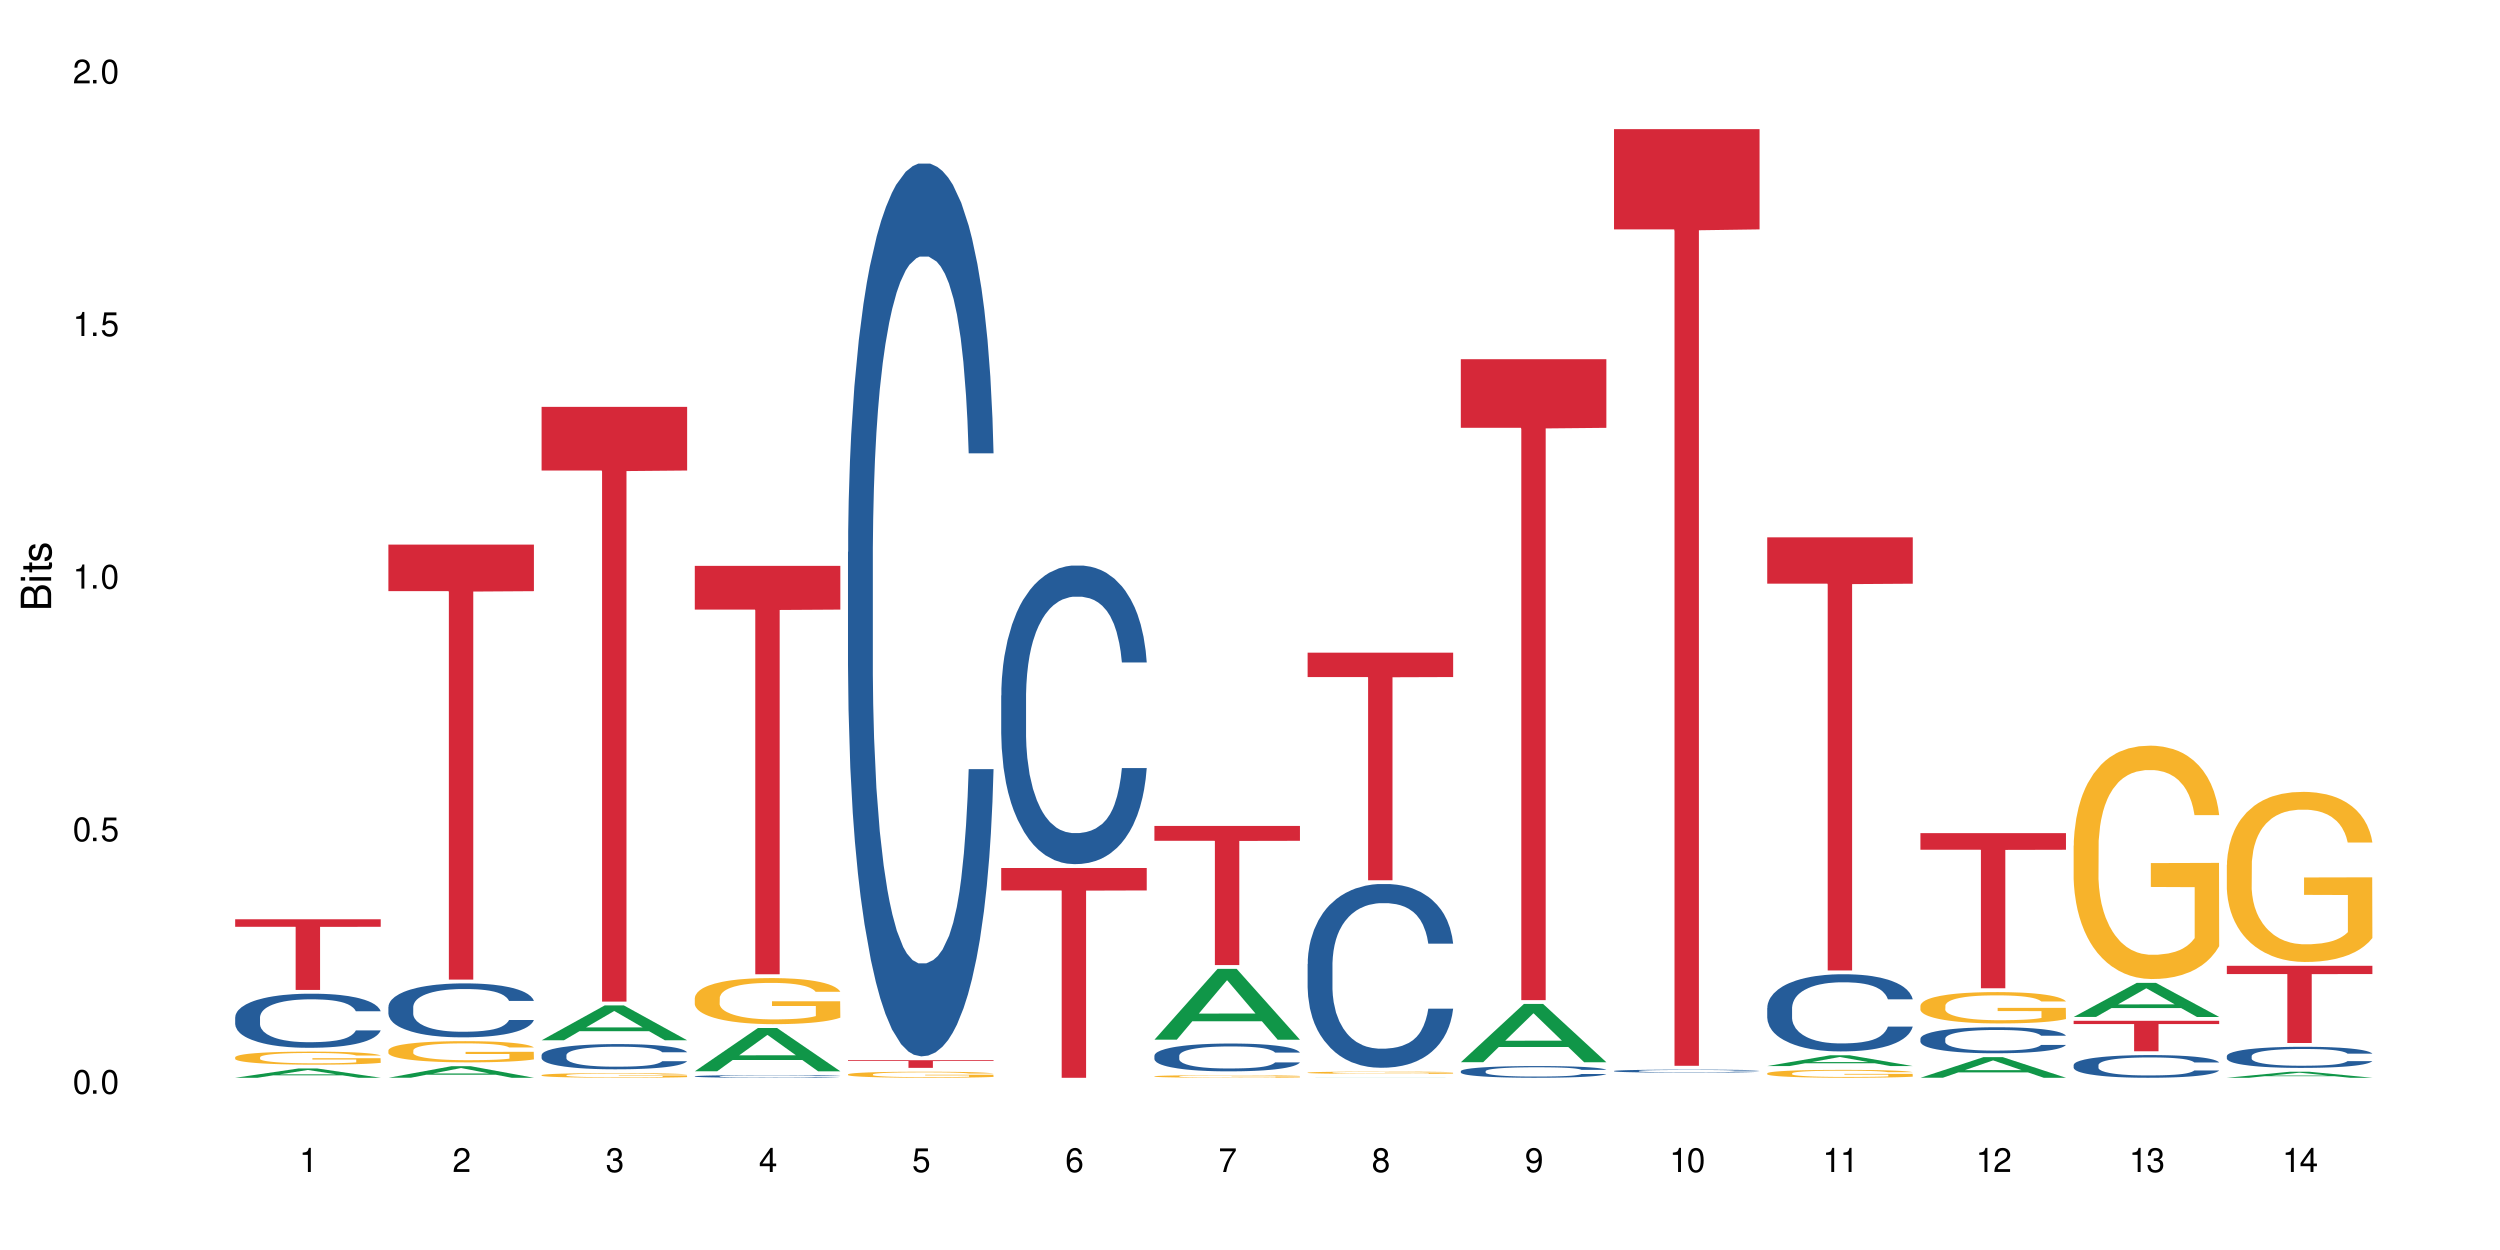 <?xml version="1.0" encoding="UTF-8"?>
<svg xmlns="http://www.w3.org/2000/svg" xmlns:xlink="http://www.w3.org/1999/xlink" width="720" height="360" viewBox="0 0 720 360">
<defs>
<g>
<g id="glyph-0-0">
</g>
<g id="glyph-0-1">
<path d="M 2.641 -6.938 C 2 -6.938 1.422 -6.656 1.078 -6.172 C 0.641 -5.562 0.406 -4.641 0.406 -3.359 C 0.406 -1.016 1.188 0.219 2.641 0.219 C 4.078 0.219 4.859 -1.016 4.859 -3.297 C 4.859 -4.641 4.656 -5.547 4.203 -6.172 C 3.844 -6.656 3.281 -6.938 2.641 -6.938 Z M 2.641 -6.188 C 3.547 -6.188 4 -5.25 4 -3.375 C 4 -1.406 3.562 -0.484 2.625 -0.484 C 1.734 -0.484 1.281 -1.438 1.281 -3.344 C 1.281 -5.25 1.734 -6.188 2.641 -6.188 Z M 2.641 -6.188 "/>
</g>
<g id="glyph-0-2">
<path d="M 1.828 -1 L 0.828 -1 L 0.828 0 L 1.828 0 Z M 1.828 -1 "/>
</g>
<g id="glyph-0-3">
<path d="M 4.562 -6.797 L 1.062 -6.797 L 0.547 -3.094 L 1.328 -3.094 C 1.719 -3.562 2.047 -3.734 2.578 -3.734 C 3.484 -3.734 4.062 -3.109 4.062 -2.094 C 4.062 -1.125 3.484 -0.531 2.578 -0.531 C 1.828 -0.531 1.375 -0.906 1.188 -1.672 L 0.328 -1.672 C 0.453 -1.109 0.547 -0.844 0.75 -0.594 C 1.125 -0.078 1.828 0.219 2.594 0.219 C 3.969 0.219 4.922 -0.781 4.922 -2.219 C 4.922 -3.562 4.031 -4.484 2.719 -4.484 C 2.25 -4.484 1.859 -4.359 1.469 -4.062 L 1.734 -5.969 L 4.562 -5.969 Z M 4.562 -6.797 "/>
</g>
<g id="glyph-0-4">
<path d="M 2.484 -4.938 L 2.484 0 L 3.328 0 L 3.328 -6.938 L 2.766 -6.938 C 2.469 -5.875 2.281 -5.734 0.984 -5.562 L 0.984 -4.938 Z M 2.484 -4.938 "/>
</g>
<g id="glyph-0-5">
<path d="M 4.859 -0.828 L 1.281 -0.828 C 1.359 -1.406 1.672 -1.781 2.5 -2.281 L 3.469 -2.828 C 4.406 -3.344 4.906 -4.062 4.906 -4.906 C 4.906 -5.484 4.672 -6.031 4.266 -6.406 C 3.859 -6.766 3.375 -6.938 2.719 -6.938 C 1.859 -6.938 1.219 -6.625 0.844 -6.031 C 0.609 -5.672 0.5 -5.234 0.484 -4.531 L 1.328 -4.531 C 1.359 -5.016 1.406 -5.281 1.531 -5.516 C 1.75 -5.938 2.188 -6.203 2.703 -6.203 C 3.469 -6.203 4.031 -5.641 4.031 -4.891 C 4.031 -4.344 3.719 -3.859 3.125 -3.516 L 2.234 -3 C 0.812 -2.172 0.406 -1.531 0.328 -0.016 L 4.859 -0.016 Z M 4.859 -0.828 "/>
</g>
<g id="glyph-0-6">
<path d="M 2.125 -3.188 L 2.578 -3.188 C 3.5 -3.188 3.984 -2.766 3.984 -1.922 C 3.984 -1.062 3.469 -0.531 2.594 -0.531 C 1.656 -0.531 1.203 -1 1.156 -2.016 L 0.312 -2.016 C 0.344 -1.453 0.438 -1.094 0.609 -0.781 C 0.953 -0.109 1.625 0.219 2.547 0.219 C 3.953 0.219 4.859 -0.625 4.859 -1.938 C 4.859 -2.828 4.516 -3.297 3.703 -3.594 C 4.344 -3.844 4.656 -4.328 4.656 -5.031 C 4.656 -6.219 3.875 -6.938 2.578 -6.938 C 1.203 -6.938 0.484 -6.172 0.453 -4.703 L 1.297 -4.703 C 1.312 -5.125 1.344 -5.359 1.453 -5.578 C 1.641 -5.969 2.062 -6.203 2.594 -6.203 C 3.344 -6.203 3.797 -5.75 3.797 -5 C 3.797 -4.516 3.609 -4.219 3.25 -4.047 C 3.016 -3.953 2.703 -3.922 2.125 -3.906 Z M 2.125 -3.188 "/>
</g>
<g id="glyph-0-7">
<path d="M 3.141 -1.672 L 3.141 0 L 3.984 0 L 3.984 -1.672 L 4.984 -1.672 L 4.984 -2.438 L 3.984 -2.438 L 3.984 -6.938 L 3.359 -6.938 L 0.266 -2.578 L 0.266 -1.672 Z M 3.141 -2.438 L 1 -2.438 L 3.141 -5.5 Z M 3.141 -2.438 "/>
</g>
<g id="glyph-0-8">
<path d="M 4.781 -5.125 C 4.609 -6.266 3.891 -6.938 2.844 -6.938 C 2.094 -6.938 1.422 -6.578 1.031 -5.953 C 0.594 -5.266 0.406 -4.422 0.406 -3.172 C 0.406 -2 0.578 -1.25 0.984 -0.641 C 1.359 -0.078 1.953 0.219 2.703 0.219 C 3.984 0.219 4.922 -0.75 4.922 -2.094 C 4.922 -3.375 4.062 -4.281 2.844 -4.281 C 2.172 -4.281 1.641 -4.031 1.281 -3.516 C 1.281 -5.234 1.828 -6.188 2.797 -6.188 C 3.391 -6.188 3.797 -5.797 3.938 -5.125 Z M 2.734 -3.531 C 3.547 -3.531 4.062 -2.953 4.062 -2.031 C 4.062 -1.156 3.484 -0.531 2.703 -0.531 C 1.922 -0.531 1.328 -1.188 1.328 -2.078 C 1.328 -2.938 1.906 -3.531 2.734 -3.531 Z M 2.734 -3.531 "/>
</g>
<g id="glyph-0-9">
<path d="M 4.984 -6.797 L 0.438 -6.797 L 0.438 -5.969 L 4.109 -5.969 C 2.5 -3.656 1.828 -2.234 1.328 0 L 2.219 0 C 2.594 -2.172 3.453 -4.047 4.984 -6.094 Z M 4.984 -6.797 "/>
</g>
<g id="glyph-0-10">
<path d="M 3.75 -3.656 C 4.469 -4.094 4.688 -4.438 4.688 -5.078 C 4.688 -6.172 3.844 -6.938 2.641 -6.938 C 1.438 -6.938 0.594 -6.172 0.594 -5.094 C 0.594 -4.438 0.812 -4.094 1.516 -3.656 C 0.734 -3.266 0.359 -2.703 0.359 -1.922 C 0.359 -0.656 1.281 0.219 2.641 0.219 C 3.984 0.219 4.922 -0.656 4.922 -1.922 C 4.922 -2.703 4.531 -3.266 3.75 -3.656 Z M 2.641 -6.188 C 3.359 -6.188 3.812 -5.75 3.812 -5.062 C 3.812 -4.406 3.344 -3.984 2.641 -3.984 C 1.922 -3.984 1.453 -4.406 1.453 -5.078 C 1.453 -5.75 1.922 -6.188 2.641 -6.188 Z M 2.641 -3.266 C 3.484 -3.266 4.062 -2.719 4.062 -1.906 C 4.062 -1.078 3.484 -0.531 2.625 -0.531 C 1.797 -0.531 1.219 -1.094 1.219 -1.906 C 1.219 -2.719 1.781 -3.266 2.641 -3.266 Z M 2.641 -3.266 "/>
</g>
<g id="glyph-0-11">
<path d="M 0.516 -1.578 C 0.672 -0.453 1.406 0.219 2.438 0.219 C 3.188 0.219 3.859 -0.141 4.266 -0.766 C 4.688 -1.453 4.891 -2.297 4.891 -3.547 C 4.891 -4.719 4.703 -5.453 4.312 -6.078 C 3.938 -6.641 3.344 -6.938 2.594 -6.938 C 1.297 -6.938 0.359 -5.969 0.359 -4.625 C 0.359 -3.344 1.234 -2.453 2.453 -2.453 C 3.094 -2.453 3.578 -2.672 4.016 -3.203 C 4 -1.484 3.469 -0.531 2.5 -0.531 C 1.906 -0.531 1.484 -0.906 1.359 -1.578 Z M 2.578 -6.203 C 3.375 -6.203 3.969 -5.531 3.969 -4.641 C 3.969 -3.797 3.391 -3.188 2.547 -3.188 C 1.734 -3.188 1.234 -3.766 1.234 -4.688 C 1.234 -5.562 1.797 -6.203 2.578 -6.203 Z M 2.578 -6.203 "/>
</g>
<g id="glyph-1-0">
</g>
<g id="glyph-1-1">
<path d="M 0 -0.953 L 0 -4.891 C 0 -5.719 -0.234 -6.344 -0.734 -6.797 C -1.188 -7.234 -1.812 -7.469 -2.5 -7.469 C -3.547 -7.469 -4.188 -7 -4.625 -5.875 C -4.984 -6.688 -5.625 -7.094 -6.531 -7.094 C -7.172 -7.094 -7.734 -6.859 -8.141 -6.391 C -8.562 -5.922 -8.75 -5.344 -8.75 -4.5 L -8.75 -0.953 Z M -4.984 -2.062 L -7.766 -2.062 L -7.766 -4.219 C -7.766 -4.844 -7.688 -5.203 -7.453 -5.5 C -7.219 -5.812 -6.859 -5.969 -6.375 -5.969 C -5.891 -5.969 -5.531 -5.812 -5.297 -5.5 C -5.062 -5.203 -4.984 -4.844 -4.984 -4.219 Z M -0.984 -2.062 L -4 -2.062 L -4 -4.781 C -4 -5.766 -3.438 -6.359 -2.484 -6.359 C -1.547 -6.359 -0.984 -5.766 -0.984 -4.781 Z M -0.984 -2.062 "/>
</g>
<g id="glyph-1-2">
<path d="M -6.281 -1.797 L -6.281 -0.797 L 0 -0.797 L 0 -1.797 Z M -8.75 -1.797 L -8.75 -0.797 L -7.484 -0.797 L -7.484 -1.797 Z M -8.75 -1.797 "/>
</g>
<g id="glyph-1-3">
<path d="M -6.281 -3.047 L -6.281 -2.016 L -8.016 -2.016 L -8.016 -1.016 L -6.281 -1.016 L -6.281 -0.172 L -5.469 -0.172 L -5.469 -1.016 L -0.719 -1.016 C -0.078 -1.016 0.281 -1.453 0.281 -2.234 C 0.281 -2.5 0.25 -2.719 0.188 -3.047 L -0.641 -3.047 C -0.609 -2.906 -0.594 -2.766 -0.594 -2.562 C -0.594 -2.141 -0.719 -2.016 -1.156 -2.016 L -5.469 -2.016 L -5.469 -3.047 Z M -6.281 -3.047 "/>
</g>
<g id="glyph-1-4">
<path d="M -4.531 -5.25 C -5.766 -5.25 -6.469 -4.422 -6.469 -2.969 C -6.469 -1.516 -5.719 -0.562 -4.547 -0.562 C -3.562 -0.562 -3.094 -1.062 -2.734 -2.562 L -2.516 -3.484 C -2.344 -4.188 -2.094 -4.469 -1.641 -4.469 C -1.047 -4.469 -0.641 -3.875 -0.641 -3 C -0.641 -2.453 -0.797 -2 -1.062 -1.75 C -1.25 -1.594 -1.422 -1.531 -1.875 -1.469 L -1.875 -0.406 C -0.422 -0.453 0.281 -1.266 0.281 -2.922 C 0.281 -4.5 -0.5 -5.516 -1.719 -5.516 C -2.656 -5.516 -3.172 -4.984 -3.469 -3.734 L -3.703 -2.766 C -3.891 -1.953 -4.156 -1.609 -4.594 -1.609 C -5.188 -1.609 -5.547 -2.125 -5.547 -2.938 C -5.547 -3.75 -5.203 -4.172 -4.531 -4.203 Z M -4.531 -5.25 "/>
</g>
</g>
</defs>
<rect x="-72" y="-36" width="864" height="432" fill="rgb(100%, 100%, 100%)" fill-opacity="1"/>
<path fill-rule="nonzero" fill="rgb(6.275%, 58.824%, 28.235%)" fill-opacity="1" d="M 67.73 310.398 L 67.777 310.395 L 85.914 307.727 L 91.422 307.727 L 109.648 310.398 L 103.242 310.398 L 98.676 309.703 L 78.656 309.703 L 74.18 310.398 L 67.73 310.398 L 80.582 309.414 L 96.84 309.41 L 88.734 308.164 L 88.645 308.16 L 88.555 308.168 L 80.539 309.41 L 80.582 309.414 Z M 67.73 310.398 "/>
<path fill-rule="nonzero" fill="rgb(14.51%, 36.078%, 60%)" fill-opacity="1" d="M 67.73 292.969 L 67.781 292.957 L 67.781 292.613 L 67.934 292.074 L 68.293 291.391 L 68.652 290.918 L 69.57 290.078 L 70.848 289.266 L 72.18 288.641 L 73.148 288.27 L 74.02 287.984 L 76.012 287.461 L 77.289 287.188 L 78.672 286.945 L 80.355 286.703 L 81.582 286.562 L 84.344 286.336 L 86.391 286.234 L 87.973 286.191 L 91.398 286.191 L 93.441 286.25 L 94.926 286.32 L 96.562 286.434 L 97.941 286.562 L 100.344 286.875 L 102.492 287.273 L 103.461 287.5 L 104.996 287.941 L 106.172 288.371 L 106.988 288.742 L 107.91 289.266 L 108.727 289.906 L 109.34 290.633 L 109.648 291.246 L 102.492 291.246 L 102.133 290.676 L 101.723 290.234 L 100.957 289.652 L 100.191 289.238 L 99.117 288.824 L 98.145 288.555 L 96.816 288.285 L 95.641 288.113 L 94.414 287.984 L 93.238 287.902 L 90.988 287.816 L 88.383 287.816 L 87.41 287.844 L 85.418 287.957 L 84.344 288.059 L 82.812 288.258 L 81.738 288.441 L 80.461 288.727 L 79.59 288.969 L 78.516 289.34 L 77.75 289.668 L 76.883 290.137 L 76.371 290.492 L 75.91 290.891 L 75.5 291.359 L 75.195 291.859 L 74.988 292.387 L 74.887 292.898 L 74.887 295.105 L 74.988 295.617 L 75.246 296.215 L 75.91 297.086 L 76.883 297.84 L 78.004 298.438 L 79.078 298.863 L 79.691 299.062 L 80.512 299.293 L 81.789 299.574 L 83.629 299.859 L 84.703 299.977 L 86.34 300.09 L 88.023 300.145 L 90.273 300.145 L 92.27 300.09 L 93.598 300.016 L 94.977 299.902 L 96.867 299.66 L 98.043 299.434 L 99.066 299.164 L 99.832 298.891 L 100.344 298.664 L 101.109 298.223 L 101.723 297.738 L 102.184 297.242 L 102.492 296.758 L 109.648 296.758 L 109.34 297.328 L 108.883 297.883 L 108.422 298.293 L 107.707 298.793 L 106.887 299.234 L 105.711 299.734 L 104.742 300.059 L 103.461 300.418 L 102.285 300.688 L 101.008 300.93 L 99.117 301.215 L 97.891 301.355 L 96.562 301.484 L 94.977 301.598 L 92.984 301.699 L 90.836 301.754 L 88.844 301.77 L 86.695 301.742 L 85.109 301.684 L 83.016 301.555 L 80.41 301.301 L 78.516 301.027 L 77.035 300.758 L 75.758 300.473 L 74.324 300.09 L 72.484 299.461 L 71.359 298.977 L 70.594 298.578 L 69.723 298.023 L 69.109 297.527 L 68.395 296.727 L 67.883 295.719 L 67.73 294.934 Z M 67.73 292.969 "/>
<path fill-rule="nonzero" fill="rgb(96.863%, 70.196%, 16.863%)" fill-opacity="1" d="M 67.73 304.477 L 67.781 304.473 L 67.781 304.406 L 67.988 304.25 L 68.496 304.039 L 69.164 303.863 L 69.879 303.727 L 70.34 303.652 L 71.105 303.551 L 71.77 303.473 L 73.457 303.32 L 75.602 303.176 L 76.777 303.113 L 78.109 303.055 L 80 302.988 L 80.867 302.965 L 83.527 302.91 L 86.543 302.875 L 89.863 302.867 L 91.398 302.871 L 93.496 302.883 L 96.355 302.922 L 97.992 302.957 L 99.27 302.988 L 100.602 303.035 L 102.234 303.102 L 103.77 303.184 L 104.996 303.27 L 106.223 303.371 L 107.246 303.48 L 108.113 303.602 L 108.883 303.746 L 109.34 303.867 L 109.648 303.984 L 102.543 303.984 L 102.133 303.867 L 101.672 303.773 L 100.906 303.66 L 100.141 303.578 L 99.375 303.512 L 97.941 303.422 L 96.715 303.367 L 95.18 303.32 L 93.699 303.289 L 92.012 303.27 L 90.988 303.262 L 88.281 303.262 L 85.828 303.285 L 84.395 303.312 L 83.375 303.34 L 81.941 303.391 L 81.074 303.434 L 80.562 303.461 L 79.027 303.566 L 78.004 303.664 L 77.445 303.727 L 76.727 303.832 L 76.215 303.926 L 75.652 304.062 L 75.348 304.164 L 74.938 304.398 L 74.887 305.016 L 75.039 305.148 L 75.348 305.289 L 75.758 305.414 L 76.371 305.543 L 76.984 305.641 L 78.059 305.777 L 78.977 305.867 L 79.691 305.926 L 81.074 306.016 L 81.637 306.047 L 82.965 306.109 L 84.344 306.156 L 86.031 306.199 L 87.309 306.219 L 89.355 306.238 L 91.961 306.238 L 95.027 306.215 L 96.969 306.188 L 98.301 306.16 L 99.168 306.137 L 100.242 306.098 L 101.008 306.066 L 101.723 306.027 L 102.594 305.969 L 102.594 305.148 L 89.969 305.145 L 89.969 304.758 L 109.598 304.754 L 109.648 306.098 L 108.574 306.191 L 107.246 306.281 L 105.969 306.352 L 104.637 306.41 L 102.746 306.473 L 101.215 306.516 L 98.863 306.562 L 96.715 306.594 L 94.465 306.613 L 92.473 306.625 L 90.121 306.629 L 88.023 306.621 L 85.777 306.602 L 83.988 306.574 L 82.352 306.539 L 80.715 306.496 L 78.672 306.422 L 77.34 306.363 L 75.961 306.293 L 74.582 306.207 L 73.355 306.113 L 72.535 306.039 L 71.719 305.957 L 70.848 305.855 L 70.031 305.738 L 69.418 305.633 L 68.855 305.512 L 68.445 305.398 L 68.039 305.242 L 67.832 305.121 L 67.73 305.012 Z M 67.73 304.477 "/>
<path fill-rule="nonzero" fill="rgb(83.922%, 15.686%, 22.353%)" fill-opacity="1" d="M 67.73 264.742 L 109.648 264.742 L 109.648 266.922 L 92.18 266.938 L 92.18 285.094 L 85.148 285.094 L 85.148 266.957 L 85.047 266.922 L 67.73 266.922 Z M 67.73 264.742 "/>
<path fill-rule="nonzero" fill="rgb(6.275%, 58.824%, 28.235%)" fill-opacity="1" d="M 111.855 310.395 L 111.898 310.395 L 130.035 307.062 L 135.543 307.062 L 153.77 310.398 L 147.367 310.398 L 142.801 309.527 L 122.781 309.527 L 118.301 310.395 L 111.855 310.395 L 124.707 309.168 L 140.961 309.164 L 132.855 307.605 L 132.766 307.605 L 132.68 307.613 L 124.66 309.164 L 124.707 309.168 Z M 111.855 310.395 "/>
<path fill-rule="nonzero" fill="rgb(14.51%, 36.078%, 60%)" fill-opacity="1" d="M 111.855 289.984 L 111.906 289.969 L 111.906 289.629 L 112.059 289.09 L 112.418 288.41 L 112.773 287.941 L 113.695 287.102 L 114.973 286.293 L 116.301 285.668 L 117.273 285.301 L 118.141 285.016 L 120.137 284.488 L 121.414 284.219 L 122.793 283.98 L 124.48 283.738 L 125.707 283.594 L 128.469 283.367 L 130.512 283.27 L 132.098 283.227 L 135.523 283.227 L 137.566 283.281 L 139.047 283.355 L 140.684 283.469 L 142.066 283.594 L 144.469 283.906 L 146.613 284.305 L 147.586 284.531 L 149.117 284.973 L 150.293 285.398 L 151.113 285.77 L 152.031 286.293 L 152.852 286.934 L 153.465 287.656 L 153.77 288.266 L 146.613 288.266 L 146.258 287.699 L 145.848 287.258 L 145.082 286.676 L 144.312 286.266 L 143.242 285.852 L 142.27 285.582 L 140.941 285.312 L 139.766 285.145 L 138.539 285.016 L 137.363 284.93 L 135.113 284.844 L 132.504 284.844 L 131.535 284.875 L 129.539 284.988 L 128.469 285.086 L 126.934 285.285 L 125.859 285.469 L 124.582 285.754 L 123.715 285.996 L 122.641 286.363 L 121.875 286.691 L 121.004 287.16 L 120.492 287.516 L 120.031 287.91 L 119.625 288.379 L 119.316 288.879 L 119.113 289.402 L 119.012 289.914 L 119.012 292.113 L 119.113 292.625 L 119.367 293.223 L 120.031 294.086 L 121.004 294.84 L 122.129 295.438 L 123.203 295.863 L 123.816 296.062 L 124.633 296.289 L 125.91 296.57 L 127.75 296.855 L 128.824 296.969 L 130.461 297.082 L 132.148 297.141 L 134.398 297.141 L 136.391 297.082 L 137.719 297.012 L 139.102 296.898 L 140.992 296.656 L 142.168 296.43 L 143.188 296.16 L 143.957 295.891 L 144.469 295.664 L 145.234 295.223 L 145.848 294.742 L 146.309 294.242 L 146.613 293.762 L 153.77 293.762 L 153.465 294.328 L 153.004 294.883 L 152.543 295.293 L 151.828 295.793 L 151.012 296.23 L 149.836 296.727 L 148.863 297.055 L 147.586 297.41 L 146.41 297.68 L 145.133 297.922 L 143.242 298.203 L 142.012 298.348 L 140.684 298.473 L 139.102 298.59 L 137.105 298.688 L 134.961 298.746 L 132.965 298.758 L 130.82 298.73 L 129.234 298.672 L 127.137 298.547 L 124.531 298.289 L 122.641 298.02 L 121.156 297.75 L 119.879 297.465 L 118.449 297.082 L 116.609 296.457 L 115.484 295.977 L 114.715 295.578 L 113.848 295.023 L 113.234 294.527 L 112.52 293.734 L 112.008 292.723 L 111.855 291.945 Z M 111.855 289.984 "/>
<path fill-rule="nonzero" fill="rgb(96.863%, 70.196%, 16.863%)" fill-opacity="1" d="M 111.855 302.473 L 111.906 302.465 L 111.906 302.355 L 112.109 302.105 L 112.621 301.758 L 113.285 301.473 L 114 301.25 L 114.461 301.133 L 115.227 300.965 L 115.891 300.844 L 117.578 300.594 L 119.727 300.359 L 120.902 300.258 L 122.23 300.164 L 124.121 300.055 L 124.992 300.016 L 127.648 299.93 L 130.664 299.871 L 133.988 299.855 L 135.523 299.863 L 137.617 299.883 L 140.48 299.945 L 142.117 300 L 143.395 300.055 L 144.723 300.129 L 146.359 300.242 L 147.891 300.375 L 149.117 300.508 L 150.348 300.676 L 151.367 300.855 L 152.238 301.051 L 153.004 301.285 L 153.465 301.48 L 153.77 301.676 L 146.664 301.676 L 146.258 301.48 L 145.797 301.328 L 145.031 301.145 L 144.262 301.012 L 143.496 300.906 L 142.066 300.758 L 140.84 300.672 L 139.305 300.594 L 137.82 300.543 L 136.137 300.508 L 135.113 300.496 L 132.402 300.496 L 129.949 300.535 L 128.52 300.582 L 127.496 300.625 L 126.066 300.711 L 125.195 300.777 L 124.684 300.82 L 123.152 300.992 L 122.129 301.148 L 121.566 301.258 L 120.852 301.422 L 120.34 301.574 L 119.777 301.797 L 119.469 301.965 L 119.062 302.344 L 119.012 303.348 L 119.164 303.559 L 119.469 303.789 L 119.879 303.988 L 120.492 304.203 L 121.105 304.363 L 122.18 304.582 L 123.102 304.727 L 123.816 304.82 L 125.195 304.973 L 125.758 305.023 L 127.086 305.121 L 128.469 305.199 L 130.152 305.266 L 131.434 305.301 L 133.477 305.328 L 136.082 305.328 L 139.152 305.297 L 141.094 305.25 L 142.422 305.207 L 143.293 305.168 L 144.363 305.105 L 145.133 305.051 L 145.848 304.988 L 146.715 304.895 L 146.715 303.559 L 134.09 303.555 L 134.09 302.93 L 153.719 302.926 L 153.77 305.105 L 152.699 305.258 L 151.367 305.402 L 150.09 305.512 L 148.762 305.609 L 146.871 305.715 L 145.336 305.781 L 142.984 305.859 L 140.84 305.91 L 138.59 305.941 L 136.594 305.961 L 134.242 305.965 L 132.148 305.953 L 129.898 305.922 L 128.109 305.875 L 126.473 305.82 L 124.84 305.746 L 122.793 305.629 L 121.465 305.535 L 120.082 305.418 L 118.703 305.277 L 117.477 305.129 L 116.66 305.012 L 115.84 304.875 L 114.973 304.711 L 114.152 304.52 L 113.539 304.348 L 112.98 304.152 L 112.57 303.969 L 112.16 303.715 L 111.957 303.516 L 111.855 303.344 Z M 111.855 302.473 "/>
<path fill-rule="nonzero" fill="rgb(83.922%, 15.686%, 22.353%)" fill-opacity="1" d="M 111.855 156.844 L 153.77 156.844 L 153.77 170.254 L 136.301 170.371 L 136.301 282.129 L 129.273 282.129 L 129.273 170.488 L 129.172 170.254 L 111.855 170.254 Z M 111.855 156.844 "/>
<path fill-rule="nonzero" fill="rgb(6.275%, 58.824%, 28.235%)" fill-opacity="1" d="M 155.977 299.594 L 156.023 299.586 L 174.16 289.555 L 179.668 289.555 L 197.895 299.602 L 191.488 299.602 L 186.922 296.98 L 166.902 296.98 L 162.426 299.594 L 155.977 299.594 L 168.828 295.895 L 185.086 295.887 L 176.98 291.199 L 176.891 291.188 L 176.801 291.219 L 168.785 295.887 L 168.828 295.895 Z M 155.977 299.594 "/>
<path fill-rule="nonzero" fill="rgb(14.51%, 36.078%, 60%)" fill-opacity="1" d="M 155.977 303.859 L 156.027 303.852 L 156.027 303.695 L 156.18 303.441 L 156.539 303.121 L 156.898 302.902 L 157.816 302.512 L 159.094 302.133 L 160.426 301.844 L 161.395 301.668 L 162.266 301.535 L 164.258 301.293 L 165.535 301.164 L 166.918 301.051 L 168.602 300.941 L 169.828 300.875 L 172.59 300.766 L 174.637 300.719 L 176.219 300.699 L 179.645 300.699 L 181.688 300.727 L 183.172 300.762 L 184.809 300.812 L 186.188 300.875 L 188.59 301.02 L 190.738 301.203 L 191.707 301.312 L 193.242 301.516 L 194.418 301.715 L 195.234 301.887 L 196.156 302.133 L 196.973 302.434 L 197.586 302.77 L 197.895 303.059 L 190.738 303.059 L 190.379 302.793 L 189.969 302.586 L 189.203 302.312 L 188.438 302.121 L 187.363 301.93 L 186.391 301.801 L 185.062 301.676 L 183.887 301.598 L 182.66 301.535 L 181.484 301.496 L 179.234 301.457 L 176.629 301.457 L 175.656 301.469 L 173.664 301.523 L 172.59 301.57 L 171.059 301.664 L 169.984 301.75 L 168.707 301.883 L 167.836 301.996 L 166.762 302.168 L 165.996 302.32 L 165.129 302.539 L 164.617 302.703 L 164.156 302.891 L 163.746 303.109 L 163.441 303.344 L 163.234 303.586 L 163.133 303.828 L 163.133 304.855 L 163.234 305.094 L 163.492 305.371 L 164.156 305.777 L 165.129 306.129 L 166.25 306.41 L 167.324 306.605 L 167.938 306.699 L 168.758 306.805 L 170.035 306.938 L 171.875 307.07 L 172.949 307.125 L 174.582 307.18 L 176.27 307.203 L 178.52 307.203 L 180.512 307.18 L 181.844 307.145 L 183.223 307.094 L 185.113 306.98 L 186.289 306.871 L 187.312 306.746 L 188.078 306.621 L 188.59 306.516 L 189.355 306.309 L 189.969 306.082 L 190.43 305.852 L 190.738 305.625 L 197.895 305.625 L 197.586 305.891 L 197.129 306.148 L 196.668 306.344 L 195.953 306.574 L 195.133 306.781 L 193.957 307.012 L 192.988 307.164 L 191.707 307.332 L 190.531 307.457 L 189.254 307.57 L 187.363 307.703 L 186.137 307.77 L 184.809 307.828 L 183.223 307.883 L 181.23 307.93 L 179.082 307.953 L 177.09 307.961 L 174.941 307.949 L 173.355 307.922 L 171.262 307.863 L 168.652 307.742 L 166.762 307.617 L 165.281 307.488 L 164.004 307.355 L 162.57 307.18 L 160.73 306.887 L 159.605 306.66 L 158.84 306.477 L 157.969 306.215 L 157.355 305.984 L 156.641 305.613 L 156.129 305.141 L 155.977 304.777 Z M 155.977 303.859 "/>
<path fill-rule="nonzero" fill="rgb(96.863%, 70.196%, 16.863%)" fill-opacity="1" d="M 155.977 309.633 L 156.027 309.633 L 156.027 309.605 L 156.234 309.551 L 156.742 309.477 L 157.41 309.414 L 158.125 309.363 L 158.582 309.34 L 159.352 309.301 L 160.016 309.273 L 161.703 309.219 L 163.848 309.168 L 165.023 309.148 L 166.355 309.125 L 168.246 309.102 L 169.113 309.094 L 171.773 309.074 L 174.789 309.062 L 178.109 309.059 L 179.645 309.059 L 181.742 309.066 L 184.602 309.078 L 186.238 309.09 L 187.516 309.102 L 188.848 309.117 L 190.48 309.145 L 192.016 309.172 L 193.242 309.203 L 194.469 309.238 L 195.492 309.277 L 196.359 309.32 L 197.129 309.371 L 197.586 309.414 L 197.895 309.457 L 190.789 309.457 L 190.379 309.414 L 189.918 309.383 L 189.152 309.34 L 188.387 309.312 L 187.617 309.289 L 186.188 309.258 L 184.961 309.238 L 183.426 309.219 L 181.945 309.211 L 180.258 309.203 L 179.234 309.199 L 176.527 309.199 L 174.074 309.207 L 172.641 309.219 L 171.617 309.227 L 170.188 309.246 L 169.32 309.262 L 168.809 309.27 L 167.273 309.309 L 166.25 309.344 L 165.688 309.367 L 164.973 309.402 L 164.461 309.438 L 163.898 309.484 L 163.594 309.52 L 163.184 309.605 L 163.133 309.824 L 163.285 309.871 L 163.594 309.922 L 164.004 309.965 L 164.617 310.012 L 165.23 310.047 L 166.305 310.094 L 167.223 310.129 L 167.938 310.148 L 169.32 310.18 L 169.883 310.191 L 171.211 310.215 L 172.59 310.23 L 174.277 310.246 L 175.555 310.254 L 177.602 310.258 L 180.207 310.258 L 183.273 310.254 L 185.215 310.242 L 186.547 310.234 L 187.414 310.223 L 188.488 310.211 L 189.254 310.199 L 189.969 310.184 L 190.84 310.164 L 190.84 309.871 L 178.215 309.871 L 178.215 309.734 L 197.844 309.73 L 197.895 310.211 L 196.82 310.242 L 195.492 310.277 L 194.215 310.301 L 192.883 310.32 L 190.992 310.344 L 189.461 310.359 L 187.109 310.375 L 184.961 310.387 L 182.711 310.395 L 180.719 310.398 L 176.27 310.398 L 174.023 310.391 L 172.234 310.379 L 170.598 310.367 L 168.961 310.352 L 166.918 310.324 L 165.586 310.305 L 162.828 310.25 L 161.602 310.215 L 160.781 310.191 L 159.965 310.16 L 159.094 310.125 L 158.277 310.082 L 157.664 310.043 L 157.102 310 L 156.691 309.961 L 156.285 309.906 L 156.078 309.863 L 155.977 309.824 Z M 155.977 309.633 "/>
<path fill-rule="nonzero" fill="rgb(83.922%, 15.686%, 22.353%)" fill-opacity="1" d="M 155.977 117.172 L 197.895 117.172 L 197.895 135.508 L 180.426 135.668 L 180.426 288.461 L 173.395 288.461 L 173.395 135.828 L 173.293 135.508 L 155.977 135.508 Z M 155.977 117.172 "/>
<path fill-rule="nonzero" fill="rgb(6.275%, 58.824%, 28.235%)" fill-opacity="1" d="M 200.102 308.523 L 200.145 308.512 L 218.281 296.059 L 223.789 296.059 L 242.016 308.535 L 235.613 308.535 L 231.047 305.277 L 211.027 305.277 L 206.547 308.523 L 200.102 308.523 L 212.953 303.93 L 229.207 303.918 L 221.102 298.098 L 221.012 298.086 L 220.926 298.121 L 212.906 303.918 L 212.953 303.93 Z M 200.102 308.523 "/>
<path fill-rule="nonzero" fill="rgb(14.51%, 36.078%, 60%)" fill-opacity="1" d="M 200.102 309.965 L 200.152 309.965 L 200.152 309.949 L 200.305 309.922 L 200.664 309.891 L 201.02 309.867 L 201.941 309.824 L 203.219 309.785 L 204.547 309.754 L 205.52 309.734 L 206.387 309.723 L 208.383 309.695 L 209.66 309.684 L 211.039 309.672 L 212.727 309.66 L 213.953 309.652 L 216.715 309.641 L 218.758 309.637 L 220.344 309.633 L 223.77 309.633 L 225.812 309.637 L 227.293 309.641 L 228.93 309.645 L 230.312 309.652 L 232.715 309.668 L 234.859 309.688 L 235.832 309.699 L 237.363 309.719 L 238.539 309.742 L 239.359 309.758 L 240.277 309.785 L 241.098 309.816 L 241.711 309.852 L 242.016 309.883 L 234.859 309.883 L 234.504 309.855 L 234.094 309.832 L 233.328 309.805 L 232.559 309.781 L 231.488 309.762 L 230.516 309.75 L 229.188 309.734 L 228.012 309.727 L 226.785 309.723 L 225.609 309.719 L 223.359 309.715 L 219.781 309.715 L 217.785 309.719 L 216.715 309.727 L 215.18 309.734 L 214.105 309.742 L 212.828 309.758 L 211.961 309.77 L 210.887 309.789 L 210.117 309.805 L 209.25 309.828 L 208.738 309.844 L 208.277 309.863 L 207.871 309.887 L 207.562 309.91 L 207.359 309.938 L 207.258 309.965 L 207.258 310.07 L 207.359 310.098 L 207.613 310.125 L 208.277 310.168 L 209.25 310.207 L 210.375 310.234 L 211.449 310.258 L 212.062 310.266 L 212.879 310.277 L 214.156 310.293 L 215.996 310.305 L 217.07 310.312 L 218.707 310.316 L 220.395 310.32 L 222.645 310.32 L 224.637 310.316 L 225.965 310.312 L 227.348 310.309 L 229.238 310.297 L 230.414 310.285 L 231.434 310.27 L 232.203 310.258 L 232.715 310.246 L 233.48 310.227 L 234.094 310.199 L 234.555 310.176 L 234.859 310.152 L 242.016 310.152 L 241.711 310.18 L 241.25 310.207 L 240.789 310.227 L 240.074 310.254 L 239.258 310.273 L 238.082 310.301 L 237.109 310.316 L 235.832 310.332 L 234.656 310.348 L 233.379 310.359 L 231.488 310.371 L 230.258 310.379 L 228.93 310.387 L 227.348 310.391 L 225.352 310.395 L 223.207 310.398 L 219.066 310.398 L 217.48 310.395 L 215.383 310.387 L 212.777 310.375 L 210.887 310.363 L 209.402 310.348 L 208.125 310.336 L 206.695 310.316 L 204.855 310.285 L 203.73 310.262 L 202.961 310.242 L 202.094 310.215 L 201.48 310.191 L 200.766 310.152 L 200.254 310.102 L 200.102 310.062 Z M 200.102 309.965 "/>
<path fill-rule="nonzero" fill="rgb(96.863%, 70.196%, 16.863%)" fill-opacity="1" d="M 200.102 287.371 L 200.152 287.359 L 200.152 287.117 L 200.355 286.57 L 200.867 285.82 L 201.531 285.203 L 202.246 284.715 L 202.707 284.461 L 203.473 284.098 L 204.137 283.832 L 205.824 283.285 L 207.973 282.777 L 209.148 282.559 L 210.477 282.352 L 212.367 282.121 L 213.238 282.035 L 215.895 281.844 L 218.91 281.723 L 222.234 281.684 L 223.77 281.699 L 225.863 281.746 L 228.727 281.879 L 230.363 282 L 231.641 282.121 L 232.969 282.281 L 234.605 282.523 L 236.137 282.812 L 237.363 283.105 L 238.594 283.469 L 239.613 283.855 L 240.484 284.281 L 241.25 284.789 L 241.711 285.215 L 242.016 285.637 L 234.91 285.637 L 234.504 285.215 L 234.043 284.887 L 233.277 284.484 L 232.508 284.195 L 231.742 283.965 L 230.312 283.648 L 229.082 283.457 L 227.551 283.285 L 226.066 283.176 L 224.383 283.105 L 223.359 283.078 L 220.648 283.078 L 218.195 283.164 L 216.766 283.262 L 215.742 283.359 L 214.312 283.539 L 213.441 283.688 L 212.93 283.781 L 211.398 284.16 L 210.375 284.5 L 209.812 284.727 L 209.098 285.094 L 208.586 285.418 L 208.023 285.906 L 207.715 286.27 L 207.309 287.094 L 207.258 289.273 L 207.41 289.734 L 207.715 290.234 L 208.125 290.668 L 208.738 291.129 L 209.352 291.48 L 210.426 291.953 L 211.348 292.27 L 212.062 292.477 L 213.441 292.805 L 214.004 292.914 L 215.332 293.129 L 216.715 293.301 L 218.398 293.445 L 219.68 293.52 L 221.723 293.578 L 224.328 293.578 L 227.398 293.508 L 229.34 293.41 L 230.668 293.312 L 231.539 293.227 L 232.609 293.094 L 233.379 292.973 L 234.094 292.84 L 234.961 292.633 L 234.961 289.734 L 222.336 289.723 L 222.336 288.367 L 241.965 288.355 L 242.016 293.094 L 240.941 293.422 L 239.613 293.738 L 238.336 293.98 L 237.008 294.184 L 235.117 294.414 L 233.582 294.562 L 231.23 294.73 L 229.082 294.84 L 226.836 294.914 L 224.84 294.949 L 222.488 294.961 L 220.395 294.938 L 218.145 294.863 L 216.355 294.766 L 214.719 294.645 L 213.082 294.488 L 211.039 294.234 L 209.711 294.027 L 208.328 293.773 L 206.949 293.469 L 205.723 293.145 L 204.906 292.887 L 204.086 292.598 L 203.219 292.234 L 202.398 291.82 L 201.785 291.445 L 201.223 291.02 L 200.816 290.621 L 200.406 290.074 L 200.203 289.641 L 200.102 289.262 Z M 200.102 287.371 "/>
<path fill-rule="nonzero" fill="rgb(83.922%, 15.686%, 22.353%)" fill-opacity="1" d="M 200.102 162.973 L 242.016 162.973 L 242.016 175.562 L 224.547 175.672 L 224.547 280.59 L 217.52 280.59 L 217.52 175.785 L 217.418 175.562 L 200.102 175.562 Z M 200.102 162.973 "/>
<path fill-rule="nonzero" fill="rgb(14.51%, 36.078%, 60%)" fill-opacity="1" d="M 244.223 158.992 L 244.273 158.758 L 244.273 153.117 L 244.426 144.184 L 244.785 132.902 L 245.145 125.148 L 246.062 111.281 L 247.34 97.883 L 248.672 87.543 L 249.641 81.43 L 250.512 76.73 L 252.504 68.035 L 253.781 63.57 L 255.164 59.574 L 256.848 55.578 L 258.074 53.227 L 260.836 49.469 L 262.883 47.82 L 264.465 47.117 L 267.891 47.117 L 269.934 48.059 L 271.418 49.23 L 273.055 51.113 L 274.434 53.227 L 276.836 58.398 L 278.984 64.98 L 279.953 68.738 L 281.488 76.027 L 282.664 83.078 L 283.48 89.188 L 284.402 97.883 L 285.219 108.461 L 285.832 120.445 L 286.141 130.551 L 278.984 130.551 L 278.625 121.152 L 278.215 113.867 L 277.449 104.23 L 276.684 97.414 L 275.609 90.598 L 274.637 86.133 L 273.309 81.668 L 272.133 78.848 L 270.906 76.73 L 269.73 75.32 L 267.48 73.91 L 264.875 73.91 L 263.902 74.379 L 261.91 76.262 L 260.836 77.906 L 259.305 81.195 L 258.23 84.25 L 256.953 88.953 L 256.082 92.949 L 255.008 99.059 L 254.242 104.465 L 253.371 112.219 L 252.863 118.098 L 252.402 124.676 L 251.992 132.434 L 251.688 140.66 L 251.48 149.355 L 251.379 157.816 L 251.379 194.246 L 251.48 202.707 L 251.738 212.578 L 252.402 226.914 L 253.371 239.371 L 254.496 249.242 L 255.57 256.293 L 256.184 259.586 L 257.004 263.344 L 258.281 268.047 L 260.121 272.746 L 261.195 274.625 L 262.828 276.508 L 264.516 277.445 L 266.766 277.445 L 268.758 276.508 L 270.09 275.332 L 271.469 273.449 L 273.359 269.457 L 274.535 265.695 L 275.559 261.23 L 276.324 256.762 L 276.836 253.004 L 277.602 245.719 L 278.215 237.727 L 278.676 229.5 L 278.984 221.508 L 286.141 221.508 L 285.832 230.91 L 285.371 240.078 L 284.914 246.891 L 284.195 255.117 L 283.379 262.406 L 282.203 270.629 L 281.23 276.035 L 279.953 281.91 L 278.777 286.379 L 277.5 290.371 L 275.609 295.074 L 274.383 297.426 L 273.055 299.539 L 271.469 301.418 L 269.477 303.066 L 267.328 304.004 L 265.336 304.238 L 263.188 303.77 L 261.602 302.828 L 259.508 300.715 L 256.898 296.484 L 255.008 292.02 L 253.527 287.551 L 252.25 282.852 L 250.816 276.508 L 248.977 266.164 L 247.852 258.172 L 247.086 251.594 L 246.215 242.426 L 245.602 234.199 L 244.887 221.039 L 244.375 204.352 L 244.223 191.426 Z M 244.223 158.992 "/>
<path fill-rule="nonzero" fill="rgb(96.863%, 70.196%, 16.863%)" fill-opacity="1" d="M 244.223 309.402 L 244.273 309.398 L 244.273 309.367 L 244.477 309.297 L 244.988 309.195 L 245.652 309.117 L 246.371 309.051 L 246.828 309.02 L 247.598 308.973 L 248.262 308.938 L 249.949 308.863 L 252.094 308.797 L 253.27 308.77 L 254.602 308.742 L 256.492 308.711 L 257.359 308.699 L 260.02 308.676 L 263.035 308.66 L 266.355 308.652 L 267.891 308.656 L 269.988 308.66 L 272.848 308.68 L 274.484 308.695 L 275.762 308.711 L 277.094 308.73 L 278.727 308.762 L 280.262 308.801 L 281.488 308.84 L 282.715 308.887 L 283.738 308.938 L 284.605 308.996 L 285.371 309.062 L 285.832 309.117 L 286.141 309.172 L 279.035 309.172 L 278.625 309.117 L 278.164 309.074 L 277.398 309.023 L 276.633 308.984 L 275.863 308.953 L 274.434 308.91 L 273.207 308.887 L 271.672 308.863 L 270.191 308.848 L 268.504 308.84 L 267.48 308.836 L 264.773 308.836 L 262.32 308.848 L 260.887 308.859 L 259.863 308.875 L 258.434 308.898 L 257.566 308.918 L 257.055 308.93 L 255.52 308.98 L 254.496 309.023 L 253.934 309.055 L 253.219 309.102 L 252.707 309.145 L 252.145 309.207 L 251.84 309.258 L 251.43 309.363 L 251.379 309.652 L 251.531 309.711 L 251.84 309.777 L 252.25 309.836 L 252.863 309.895 L 253.477 309.941 L 254.547 310.004 L 255.469 310.047 L 256.184 310.074 L 257.566 310.117 L 258.129 310.129 L 259.457 310.16 L 260.836 310.18 L 262.523 310.199 L 263.801 310.211 L 265.848 310.219 L 268.453 310.219 L 271.52 310.207 L 273.461 310.195 L 274.793 310.184 L 275.66 310.172 L 276.734 310.152 L 277.5 310.137 L 278.215 310.121 L 279.086 310.094 L 279.086 309.711 L 266.461 309.711 L 266.461 309.531 L 286.09 309.531 L 286.141 310.152 L 285.066 310.195 L 283.738 310.238 L 282.461 310.27 L 281.129 310.297 L 279.238 310.328 L 277.707 310.348 L 275.355 310.367 L 273.207 310.383 L 270.957 310.395 L 268.965 310.398 L 266.613 310.398 L 264.516 310.395 L 262.27 310.387 L 260.477 310.375 L 258.844 310.359 L 257.207 310.336 L 255.164 310.305 L 253.832 310.277 L 252.453 310.242 L 251.074 310.203 L 249.848 310.16 L 249.027 310.125 L 248.211 310.09 L 247.34 310.039 L 246.523 309.984 L 245.91 309.938 L 245.348 309.883 L 244.938 309.828 L 244.531 309.758 L 244.324 309.699 L 244.223 309.648 Z M 244.223 309.402 "/>
<path fill-rule="nonzero" fill="rgb(83.922%, 15.686%, 22.353%)" fill-opacity="1" d="M 244.223 305.336 L 286.141 305.336 L 286.141 305.574 L 268.672 305.578 L 268.672 307.555 L 261.641 307.555 L 261.641 305.578 L 261.539 305.574 L 244.223 305.574 Z M 244.223 305.336 "/>
<path fill-rule="nonzero" fill="rgb(14.51%, 36.078%, 60%)" fill-opacity="1" d="M 288.348 200.305 L 288.398 200.227 L 288.398 198.34 L 288.551 195.352 L 288.906 191.578 L 289.266 188.984 L 290.188 184.348 L 291.465 179.867 L 292.793 176.41 L 293.766 174.363 L 294.633 172.793 L 296.629 169.887 L 297.906 168.391 L 299.285 167.055 L 300.973 165.719 L 302.199 164.934 L 304.961 163.676 L 307.004 163.125 L 308.59 162.891 L 312.012 162.891 L 314.059 163.203 L 315.539 163.598 L 317.176 164.227 L 318.559 164.934 L 320.961 166.664 L 323.105 168.863 L 324.078 170.121 L 325.609 172.559 L 326.785 174.914 L 327.605 176.961 L 328.523 179.867 L 329.344 183.406 L 329.957 187.414 L 330.262 190.793 L 323.105 190.793 L 322.75 187.648 L 322.34 185.211 L 321.574 181.988 L 320.805 179.711 L 319.73 177.43 L 318.762 175.938 L 317.434 174.445 L 316.258 173.5 L 315.031 172.793 L 313.855 172.32 L 311.605 171.852 L 308.996 171.852 L 308.027 172.008 L 306.031 172.637 L 304.961 173.188 L 303.426 174.285 L 302.352 175.309 L 301.074 176.879 L 300.207 178.215 L 299.133 180.262 L 298.363 182.066 L 297.496 184.66 L 296.984 186.629 L 296.523 188.828 L 296.117 191.422 L 295.809 194.172 L 295.605 197.082 L 295.504 199.91 L 295.504 212.094 L 295.605 214.922 L 295.859 218.227 L 296.523 223.02 L 297.496 227.184 L 298.621 230.488 L 299.695 232.844 L 300.309 233.945 L 301.125 235.203 L 302.402 236.773 L 304.242 238.348 L 305.316 238.977 L 306.953 239.605 L 308.641 239.918 L 310.891 239.918 L 312.883 239.605 L 314.211 239.211 L 315.594 238.582 L 317.484 237.246 L 318.66 235.988 L 319.68 234.496 L 320.449 233 L 320.961 231.742 L 321.727 229.309 L 322.34 226.637 L 322.801 223.883 L 323.105 221.211 L 330.262 221.211 L 329.957 224.355 L 329.496 227.422 L 329.035 229.699 L 328.32 232.453 L 327.504 234.887 L 326.328 237.641 L 325.355 239.445 L 324.078 241.41 L 322.902 242.906 L 321.625 244.242 L 319.73 245.812 L 318.504 246.598 L 317.176 247.309 L 315.594 247.938 L 313.598 248.484 L 311.453 248.801 L 309.457 248.879 L 307.312 248.723 L 305.727 248.406 L 303.629 247.699 L 301.023 246.285 L 299.133 244.793 L 297.648 243.297 L 296.371 241.727 L 294.941 239.605 L 293.102 236.145 L 291.977 233.473 L 291.207 231.273 L 290.34 228.207 L 289.727 225.457 L 289.012 221.055 L 288.5 215.473 L 288.348 211.152 Z M 288.348 200.305 "/>
<path fill-rule="nonzero" fill="rgb(83.922%, 15.686%, 22.353%)" fill-opacity="1" d="M 288.348 249.977 L 330.262 249.977 L 330.262 256.445 L 312.793 256.5 L 312.793 310.398 L 305.766 310.398 L 305.766 256.559 L 305.664 256.445 L 288.348 256.445 Z M 288.348 249.977 "/>
<path fill-rule="nonzero" fill="rgb(6.275%, 58.824%, 28.235%)" fill-opacity="1" d="M 332.469 299.426 L 332.512 299.406 L 350.652 279.035 L 356.16 279.035 L 374.387 299.445 L 367.98 299.445 L 363.414 294.117 L 343.395 294.117 L 338.918 299.426 L 332.469 299.426 L 345.32 291.914 L 361.578 291.895 L 353.473 282.367 L 353.383 282.352 L 353.293 282.406 L 345.277 291.895 L 345.32 291.914 Z M 332.469 299.426 "/>
<path fill-rule="nonzero" fill="rgb(14.51%, 36.078%, 60%)" fill-opacity="1" d="M 332.469 304.027 L 332.52 304.02 L 332.52 303.844 L 332.672 303.566 L 333.031 303.215 L 333.391 302.973 L 334.309 302.543 L 335.586 302.125 L 336.918 301.801 L 337.887 301.613 L 338.758 301.465 L 340.75 301.195 L 342.027 301.055 L 343.406 300.93 L 345.094 300.809 L 346.32 300.734 L 349.082 300.617 L 351.129 300.566 L 352.711 300.543 L 356.137 300.543 L 358.18 300.574 L 359.664 300.609 L 361.301 300.668 L 362.68 300.734 L 365.082 300.895 L 367.23 301.102 L 368.199 301.219 L 369.734 301.445 L 370.91 301.664 L 371.727 301.855 L 372.648 302.125 L 373.465 302.453 L 374.078 302.828 L 374.387 303.141 L 367.23 303.141 L 366.871 302.848 L 366.461 302.621 L 365.695 302.324 L 364.93 302.109 L 363.855 301.898 L 362.883 301.758 L 361.555 301.621 L 360.379 301.531 L 359.152 301.465 L 357.977 301.422 L 355.727 301.379 L 353.121 301.379 L 352.148 301.395 L 350.156 301.453 L 349.082 301.504 L 347.547 301.605 L 346.477 301.699 L 345.199 301.848 L 344.328 301.973 L 343.254 302.16 L 342.488 302.328 L 341.617 302.57 L 341.109 302.754 L 340.648 302.961 L 340.238 303.199 L 339.934 303.457 L 339.727 303.727 L 339.625 303.992 L 339.625 305.125 L 339.727 305.391 L 339.984 305.695 L 340.648 306.145 L 341.617 306.531 L 342.742 306.84 L 343.816 307.059 L 344.43 307.16 L 345.25 307.277 L 346.527 307.426 L 348.367 307.57 L 349.441 307.629 L 351.074 307.688 L 352.762 307.719 L 355.012 307.719 L 357.004 307.688 L 358.336 307.652 L 359.715 307.594 L 361.605 307.469 L 362.781 307.352 L 363.805 307.211 L 364.57 307.074 L 365.082 306.957 L 365.848 306.73 L 366.461 306.48 L 366.922 306.223 L 367.23 305.977 L 374.387 305.977 L 374.078 306.27 L 373.617 306.555 L 373.16 306.766 L 372.441 307.023 L 371.625 307.25 L 370.449 307.504 L 369.477 307.672 L 368.199 307.855 L 367.023 307.996 L 365.746 308.121 L 363.855 308.266 L 362.629 308.34 L 361.301 308.406 L 359.715 308.465 L 357.723 308.516 L 355.574 308.543 L 353.582 308.551 L 351.434 308.535 L 349.848 308.508 L 347.754 308.441 L 345.145 308.309 L 343.254 308.172 L 341.773 308.031 L 340.496 307.887 L 339.062 307.688 L 337.223 307.367 L 336.098 307.117 L 335.332 306.91 L 334.461 306.625 L 333.848 306.371 L 333.133 305.961 L 332.621 305.441 L 332.469 305.039 Z M 332.469 304.027 "/>
<path fill-rule="nonzero" fill="rgb(96.863%, 70.196%, 16.863%)" fill-opacity="1" d="M 332.469 309.969 L 332.52 309.969 L 332.52 309.957 L 332.723 309.926 L 333.234 309.883 L 333.898 309.848 L 334.617 309.82 L 335.074 309.805 L 335.844 309.785 L 336.508 309.77 L 338.195 309.738 L 340.34 309.711 L 341.516 309.699 L 342.848 309.688 L 344.738 309.672 L 345.605 309.668 L 348.266 309.656 L 351.281 309.652 L 354.602 309.648 L 356.137 309.648 L 358.23 309.652 L 361.094 309.66 L 362.73 309.668 L 364.008 309.672 L 365.336 309.684 L 366.973 309.695 L 368.508 309.711 L 370.961 309.75 L 371.984 309.773 L 372.852 309.797 L 373.617 309.824 L 374.078 309.848 L 374.387 309.871 L 367.281 309.871 L 366.871 309.848 L 366.41 309.828 L 364.879 309.789 L 364.109 309.777 L 362.68 309.762 L 361.453 309.75 L 359.918 309.738 L 358.438 309.734 L 356.75 309.73 L 355.727 309.727 L 353.02 309.727 L 350.566 309.734 L 349.133 309.738 L 348.109 309.742 L 346.68 309.754 L 345.812 309.762 L 345.301 309.766 L 343.766 309.789 L 342.742 309.809 L 342.18 309.82 L 341.465 309.84 L 340.953 309.859 L 340.391 309.887 L 340.086 309.906 L 339.676 309.953 L 339.625 310.078 L 339.777 310.105 L 340.086 310.133 L 340.496 310.156 L 341.109 310.184 L 341.723 310.203 L 342.793 310.23 L 343.715 310.246 L 344.43 310.258 L 345.812 310.277 L 346.371 310.285 L 347.703 310.297 L 349.082 310.305 L 350.77 310.312 L 352.047 310.316 L 354.094 310.32 L 356.699 310.32 L 359.766 310.316 L 361.707 310.312 L 363.039 310.305 L 363.906 310.301 L 364.98 310.293 L 365.746 310.285 L 366.461 310.277 L 367.332 310.266 L 367.332 310.105 L 354.707 310.102 L 354.707 310.027 L 374.336 310.027 L 374.387 310.293 L 373.312 310.312 L 371.984 310.328 L 370.707 310.344 L 369.375 310.355 L 367.484 310.367 L 365.953 310.375 L 363.602 310.387 L 361.453 310.391 L 359.203 310.395 L 357.211 310.398 L 352.762 310.398 L 350.512 310.395 L 348.723 310.387 L 347.09 310.383 L 345.453 310.371 L 343.406 310.359 L 342.078 310.348 L 339.32 310.316 L 338.094 310.297 L 337.273 310.281 L 336.457 310.266 L 335.586 310.246 L 334.77 310.223 L 334.156 310.199 L 333.594 310.176 L 333.184 310.152 L 332.777 310.121 L 332.57 310.098 L 332.469 310.078 Z M 332.469 309.969 "/>
<path fill-rule="nonzero" fill="rgb(83.922%, 15.686%, 22.353%)" fill-opacity="1" d="M 332.469 237.863 L 374.387 237.863 L 374.387 242.152 L 356.918 242.191 L 356.918 277.938 L 349.887 277.938 L 349.887 242.227 L 349.785 242.152 L 332.469 242.152 Z M 332.469 237.863 "/>
<path fill-rule="nonzero" fill="rgb(6.275%, 58.824%, 28.235%)" fill-opacity="1" d="M 376.594 310.398 L 376.637 310.398 L 394.773 310.391 L 400.281 310.391 L 418.508 310.398 L 376.594 310.398 L 389.445 310.395 L 405.699 310.395 L 397.594 310.391 L 397.414 310.391 L 389.398 310.395 L 389.445 310.395 Z M 376.594 310.398 "/>
<path fill-rule="nonzero" fill="rgb(14.51%, 36.078%, 60%)" fill-opacity="1" d="M 376.594 277.629 L 376.645 277.582 L 376.645 276.418 L 376.797 274.582 L 377.152 272.258 L 377.512 270.664 L 378.434 267.809 L 379.711 265.051 L 381.039 262.926 L 382.012 261.668 L 382.879 260.699 L 384.871 258.91 L 386.152 257.992 L 387.531 257.168 L 389.219 256.348 L 390.445 255.863 L 393.207 255.09 L 395.25 254.75 L 396.836 254.605 L 400.258 254.605 L 402.305 254.797 L 403.785 255.039 L 405.422 255.426 L 406.801 255.863 L 409.207 256.926 L 411.352 258.281 L 412.324 259.055 L 413.855 260.555 L 415.031 262.004 L 415.852 263.262 L 416.77 265.051 L 417.59 267.23 L 418.203 269.695 L 418.508 271.777 L 411.352 271.777 L 410.996 269.84 L 410.586 268.34 L 409.82 266.359 L 409.051 264.957 L 407.977 263.555 L 407.008 262.633 L 405.68 261.715 L 404.504 261.133 L 403.277 260.699 L 402.102 260.41 L 399.852 260.117 L 397.242 260.117 L 396.273 260.215 L 394.277 260.602 L 393.207 260.941 L 391.672 261.617 L 390.598 262.246 L 389.32 263.215 L 388.453 264.035 L 387.379 265.293 L 386.609 266.406 L 385.742 268.004 L 385.23 269.211 L 384.77 270.566 L 384.363 272.164 L 384.055 273.855 L 383.852 275.645 L 383.75 277.387 L 383.75 284.883 L 383.852 286.625 L 384.105 288.656 L 384.77 291.609 L 385.742 294.172 L 386.867 296.203 L 387.941 297.652 L 388.555 298.332 L 389.371 299.105 L 390.648 300.074 L 392.488 301.039 L 393.562 301.426 L 395.199 301.812 L 396.887 302.008 L 399.137 302.008 L 401.129 301.812 L 402.457 301.57 L 403.836 301.184 L 405.73 300.363 L 406.906 299.59 L 407.926 298.668 L 408.695 297.75 L 409.207 296.977 L 409.973 295.477 L 410.586 293.832 L 411.047 292.141 L 411.352 290.496 L 418.508 290.496 L 418.203 292.43 L 417.742 294.316 L 417.281 295.719 L 416.566 297.41 L 415.75 298.91 L 414.574 300.605 L 413.602 301.719 L 412.324 302.926 L 411.148 303.844 L 409.871 304.668 L 407.977 305.637 L 406.75 306.117 L 405.422 306.555 L 403.836 306.941 L 401.844 307.281 L 399.695 307.473 L 397.703 307.52 L 395.559 307.426 L 393.973 307.23 L 391.875 306.797 L 389.27 305.926 L 387.379 305.008 L 385.895 304.086 L 384.617 303.121 L 383.188 301.812 L 381.348 299.684 L 380.223 298.039 L 379.453 296.688 L 378.586 294.801 L 377.973 293.105 L 377.258 290.398 L 376.746 286.965 L 376.594 284.305 Z M 376.594 277.629 "/>
<path fill-rule="nonzero" fill="rgb(96.863%, 70.196%, 16.863%)" fill-opacity="1" d="M 376.594 308.906 L 376.645 308.906 L 376.645 308.895 L 376.848 308.867 L 377.359 308.828 L 378.023 308.797 L 378.738 308.773 L 379.199 308.758 L 379.965 308.742 L 380.629 308.727 L 382.316 308.699 L 384.465 308.676 L 385.641 308.664 L 386.969 308.652 L 388.859 308.641 L 389.73 308.637 L 392.387 308.625 L 395.402 308.621 L 398.727 308.617 L 400.258 308.617 L 402.355 308.621 L 405.219 308.629 L 406.855 308.633 L 408.133 308.641 L 409.461 308.648 L 411.098 308.66 L 412.629 308.676 L 415.082 308.707 L 416.105 308.73 L 416.977 308.75 L 417.742 308.777 L 418.203 308.797 L 418.508 308.82 L 411.402 308.82 L 410.996 308.797 L 410.535 308.781 L 409.766 308.762 L 409 308.746 L 408.234 308.734 L 406.801 308.719 L 405.574 308.707 L 404.043 308.699 L 402.559 308.695 L 400.871 308.691 L 399.852 308.688 L 397.141 308.688 L 394.688 308.695 L 393.258 308.699 L 392.234 308.703 L 390.801 308.711 L 389.934 308.719 L 389.422 308.727 L 387.891 308.742 L 386.867 308.762 L 386.305 308.773 L 385.59 308.793 L 385.078 308.809 L 384.516 308.832 L 384.207 308.852 L 383.801 308.895 L 383.75 309.004 L 383.902 309.027 L 384.207 309.051 L 384.617 309.074 L 385.23 309.098 L 385.844 309.117 L 386.918 309.141 L 387.836 309.156 L 388.555 309.168 L 389.934 309.184 L 390.496 309.188 L 391.824 309.199 L 393.207 309.207 L 394.891 309.215 L 396.172 309.219 L 398.215 309.223 L 400.82 309.223 L 403.891 309.219 L 405.832 309.215 L 407.16 309.207 L 408.031 309.203 L 409.102 309.199 L 409.871 309.191 L 410.586 309.184 L 411.453 309.176 L 411.453 309.027 L 398.828 309.027 L 398.828 308.957 L 418.457 308.957 L 418.508 309.199 L 417.434 309.215 L 416.105 309.23 L 414.828 309.242 L 413.5 309.254 L 411.609 309.266 L 410.074 309.273 L 407.723 309.281 L 405.574 309.285 L 403.328 309.289 L 401.332 309.293 L 398.98 309.293 L 396.887 309.289 L 394.637 309.289 L 392.848 309.281 L 391.211 309.277 L 389.574 309.27 L 387.531 309.254 L 386.203 309.246 L 384.82 309.23 L 383.441 309.215 L 382.215 309.199 L 381.398 309.188 L 380.578 309.172 L 379.711 309.152 L 378.891 309.133 L 378.277 309.113 L 377.715 309.094 L 377.309 309.07 L 376.898 309.043 L 376.695 309.023 L 376.594 309.004 Z M 376.594 308.906 "/>
<path fill-rule="nonzero" fill="rgb(83.922%, 15.686%, 22.353%)" fill-opacity="1" d="M 376.594 187.973 L 418.508 187.973 L 418.508 194.988 L 401.039 195.051 L 401.039 253.508 L 394.012 253.508 L 394.012 195.109 L 393.91 194.988 L 376.594 194.988 Z M 376.594 187.973 "/>
<path fill-rule="nonzero" fill="rgb(6.275%, 58.824%, 28.235%)" fill-opacity="1" d="M 420.715 305.91 L 420.758 305.895 L 438.898 289.125 L 444.406 289.125 L 462.633 305.926 L 456.227 305.926 L 451.66 301.539 L 431.641 301.539 L 427.164 305.91 L 420.715 305.91 L 433.566 299.727 L 449.824 299.711 L 441.719 291.871 L 441.629 291.855 L 441.539 291.902 L 433.523 299.711 L 433.566 299.727 Z M 420.715 305.91 "/>
<path fill-rule="nonzero" fill="rgb(14.51%, 36.078%, 60%)" fill-opacity="1" d="M 420.715 308.492 L 420.766 308.488 L 420.766 308.414 L 420.918 308.297 L 421.277 308.148 L 421.637 308.047 L 422.555 307.863 L 423.832 307.688 L 425.164 307.555 L 426.133 307.473 L 427.004 307.41 L 428.996 307.297 L 430.273 307.238 L 431.652 307.188 L 433.34 307.133 L 434.566 307.102 L 437.328 307.055 L 439.371 307.031 L 440.957 307.023 L 444.383 307.023 L 446.426 307.035 L 447.91 307.051 L 449.547 307.074 L 450.926 307.102 L 453.328 307.172 L 455.477 307.258 L 456.445 307.305 L 457.98 307.402 L 459.156 307.496 L 459.973 307.574 L 460.895 307.688 L 461.711 307.828 L 462.324 307.984 L 462.633 308.117 L 455.477 308.117 L 455.117 307.996 L 454.707 307.898 L 453.941 307.773 L 453.176 307.684 L 452.102 307.594 L 451.129 307.535 L 449.801 307.477 L 448.625 307.438 L 447.398 307.41 L 446.223 307.395 L 443.973 307.375 L 441.367 307.375 L 440.395 307.379 L 438.402 307.406 L 437.328 307.426 L 435.793 307.469 L 434.723 307.512 L 433.441 307.57 L 432.574 307.625 L 431.5 307.703 L 430.734 307.777 L 429.863 307.879 L 429.355 307.953 L 428.895 308.039 L 428.484 308.145 L 428.18 308.25 L 427.973 308.363 L 427.871 308.477 L 427.871 308.953 L 427.973 309.066 L 428.23 309.195 L 428.895 309.383 L 429.863 309.547 L 430.988 309.676 L 432.062 309.77 L 432.676 309.812 L 433.496 309.863 L 434.773 309.922 L 436.613 309.984 L 437.688 310.012 L 439.32 310.035 L 441.008 310.047 L 443.258 310.047 L 445.25 310.035 L 446.582 310.02 L 447.961 309.996 L 449.852 309.941 L 451.027 309.895 L 452.051 309.836 L 452.816 309.777 L 453.328 309.727 L 454.094 309.629 L 454.707 309.527 L 455.168 309.418 L 455.477 309.312 L 462.633 309.312 L 462.324 309.438 L 461.863 309.555 L 461.406 309.645 L 460.688 309.754 L 459.871 309.852 L 458.695 309.957 L 457.723 310.027 L 456.445 310.105 L 455.27 310.164 L 453.992 310.219 L 452.102 310.277 L 450.875 310.309 L 449.547 310.336 L 447.961 310.363 L 445.969 310.383 L 443.82 310.395 L 441.828 310.398 L 439.68 310.395 L 438.094 310.379 L 436 310.352 L 433.391 310.297 L 431.5 310.238 L 430.02 310.18 L 428.742 310.117 L 427.309 310.035 L 425.469 309.898 L 424.344 309.793 L 423.578 309.707 L 422.707 309.586 L 422.094 309.48 L 421.379 309.305 L 420.867 309.086 L 420.715 308.918 Z M 420.715 308.492 "/>
<path fill-rule="nonzero" fill="rgb(83.922%, 15.686%, 22.353%)" fill-opacity="1" d="M 420.715 103.457 L 462.633 103.457 L 462.633 123.215 L 445.16 123.387 L 445.16 288.031 L 438.133 288.031 L 438.133 123.562 L 438.031 123.215 L 420.715 123.215 Z M 420.715 103.457 "/>
<path fill-rule="nonzero" fill="rgb(14.51%, 36.078%, 60%)" fill-opacity="1" d="M 464.836 308.434 L 464.891 308.434 L 464.891 308.414 L 465.043 308.383 L 465.398 308.344 L 465.758 308.32 L 466.68 308.273 L 467.957 308.227 L 469.285 308.191 L 470.258 308.172 L 471.125 308.156 L 473.117 308.125 L 474.398 308.109 L 475.777 308.098 L 477.465 308.082 L 478.691 308.074 L 481.453 308.062 L 483.496 308.059 L 485.082 308.055 L 488.504 308.055 L 490.551 308.059 L 492.031 308.062 L 493.668 308.07 L 495.047 308.074 L 497.453 308.094 L 499.598 308.117 L 500.57 308.129 L 502.102 308.152 L 503.277 308.176 L 504.098 308.199 L 505.016 308.227 L 505.836 308.262 L 506.449 308.305 L 506.754 308.336 L 499.598 308.336 L 499.242 308.305 L 498.832 308.281 L 498.066 308.25 L 497.297 308.227 L 496.223 308.203 L 495.254 308.188 L 493.926 308.172 L 492.75 308.164 L 491.523 308.156 L 490.348 308.152 L 488.098 308.145 L 485.488 308.145 L 484.52 308.148 L 482.523 308.152 L 481.453 308.16 L 479.918 308.172 L 478.844 308.18 L 477.566 308.195 L 476.695 308.211 L 475.625 308.23 L 474.855 308.25 L 473.988 308.273 L 473.477 308.297 L 473.016 308.316 L 472.609 308.344 L 472.301 308.371 L 472.098 308.402 L 471.996 308.43 L 471.996 308.551 L 472.098 308.582 L 472.352 308.613 L 473.016 308.664 L 473.988 308.703 L 475.113 308.738 L 476.188 308.762 L 476.801 308.773 L 477.617 308.785 L 478.895 308.801 L 480.734 308.816 L 481.809 308.824 L 483.445 308.832 L 489.375 308.832 L 490.703 308.828 L 492.082 308.82 L 493.977 308.809 L 495.152 308.793 L 496.172 308.777 L 496.941 308.766 L 497.453 308.75 L 498.219 308.727 L 498.832 308.699 L 499.293 308.672 L 499.598 308.645 L 506.754 308.645 L 506.449 308.676 L 505.988 308.707 L 505.527 308.73 L 504.812 308.758 L 503.996 308.781 L 502.82 308.812 L 501.848 308.828 L 500.57 308.848 L 499.395 308.863 L 498.117 308.879 L 496.223 308.895 L 494.996 308.902 L 493.668 308.91 L 492.082 308.914 L 490.09 308.922 L 487.941 308.922 L 485.949 308.926 L 483.801 308.922 L 482.219 308.918 L 480.121 308.914 L 477.516 308.898 L 475.625 308.883 L 474.141 308.867 L 472.863 308.852 L 471.434 308.832 L 469.594 308.797 L 468.469 308.77 L 467.699 308.746 L 466.832 308.715 L 466.219 308.688 L 465.504 308.645 L 464.992 308.586 L 464.836 308.543 Z M 464.836 308.434 "/>
<path fill-rule="nonzero" fill="rgb(83.922%, 15.686%, 22.353%)" fill-opacity="1" d="M 464.836 37.188 L 506.754 37.188 L 506.754 66.062 L 489.285 66.316 L 489.285 306.957 L 482.258 306.957 L 482.258 66.57 L 482.156 66.062 L 464.836 66.062 Z M 464.836 37.188 "/>
<path fill-rule="nonzero" fill="rgb(6.275%, 58.824%, 28.235%)" fill-opacity="1" d="M 508.961 307.023 L 509.004 307.023 L 527.145 303.91 L 532.652 303.91 L 550.879 307.027 L 544.473 307.027 L 539.906 306.215 L 519.887 306.215 L 515.41 307.023 L 508.961 307.023 L 521.812 305.879 L 538.07 305.875 L 529.965 304.422 L 529.875 304.418 L 529.785 304.426 L 521.77 305.875 L 521.812 305.879 Z M 508.961 307.023 "/>
<path fill-rule="nonzero" fill="rgb(14.51%, 36.078%, 60%)" fill-opacity="1" d="M 508.961 290.266 L 509.012 290.242 L 509.012 289.758 L 509.164 288.984 L 509.523 288.008 L 509.883 287.34 L 510.801 286.141 L 512.078 284.984 L 513.406 284.09 L 514.379 283.562 L 515.25 283.156 L 517.242 282.402 L 518.52 282.02 L 519.898 281.672 L 521.586 281.328 L 522.812 281.125 L 525.574 280.801 L 527.617 280.656 L 529.203 280.598 L 532.629 280.598 L 534.672 280.68 L 536.156 280.781 L 537.793 280.941 L 539.172 281.125 L 541.574 281.57 L 543.723 282.141 L 544.691 282.465 L 546.227 283.094 L 547.402 283.703 L 548.219 284.23 L 549.141 284.984 L 549.957 285.898 L 550.57 286.934 L 550.879 287.805 L 543.723 287.805 L 543.363 286.992 L 542.953 286.363 L 542.188 285.531 L 541.422 284.941 L 540.348 284.355 L 539.375 283.969 L 538.047 283.582 L 536.871 283.34 L 535.645 283.156 L 534.469 283.035 L 532.219 282.91 L 529.613 282.91 L 528.641 282.953 L 526.648 283.113 L 525.574 283.258 L 524.039 283.543 L 522.969 283.805 L 521.688 284.211 L 520.82 284.559 L 519.746 285.086 L 518.98 285.551 L 518.109 286.223 L 517.602 286.73 L 517.141 287.297 L 516.73 287.969 L 516.426 288.68 L 516.219 289.43 L 516.117 290.164 L 516.117 293.309 L 516.219 294.043 L 516.477 294.895 L 517.141 296.133 L 518.109 297.211 L 519.234 298.062 L 520.309 298.672 L 520.922 298.957 L 521.742 299.281 L 523.02 299.688 L 524.859 300.094 L 525.934 300.254 L 527.566 300.418 L 529.254 300.5 L 531.504 300.5 L 533.496 300.418 L 534.828 300.316 L 536.207 300.152 L 538.098 299.809 L 539.273 299.484 L 540.297 299.098 L 541.062 298.711 L 541.574 298.387 L 542.34 297.758 L 542.953 297.066 L 543.414 296.355 L 543.723 295.664 L 550.879 295.664 L 550.57 296.477 L 550.109 297.27 L 549.652 297.859 L 548.934 298.57 L 548.117 299.199 L 546.941 299.91 L 545.969 300.379 L 544.691 300.887 L 543.516 301.27 L 542.238 301.617 L 540.348 302.023 L 539.121 302.227 L 537.793 302.41 L 536.207 302.57 L 534.215 302.715 L 532.066 302.793 L 530.074 302.816 L 527.926 302.773 L 526.34 302.691 L 524.246 302.512 L 521.637 302.145 L 519.746 301.758 L 518.266 301.371 L 516.988 300.965 L 515.555 300.418 L 513.715 299.523 L 512.59 298.836 L 511.824 298.266 L 510.953 297.473 L 510.34 296.762 L 509.625 295.625 L 509.113 294.184 L 508.961 293.066 Z M 508.961 290.266 "/>
<path fill-rule="nonzero" fill="rgb(96.863%, 70.196%, 16.863%)" fill-opacity="1" d="M 508.961 309.098 L 509.012 309.098 L 509.012 309.055 L 509.215 308.961 L 509.727 308.832 L 510.391 308.727 L 511.109 308.645 L 511.566 308.602 L 512.336 308.539 L 513 308.492 L 514.688 308.398 L 516.832 308.312 L 518.008 308.273 L 519.336 308.238 L 521.23 308.199 L 522.098 308.188 L 524.758 308.152 L 527.773 308.133 L 531.094 308.125 L 532.629 308.129 L 534.723 308.137 L 537.586 308.16 L 539.223 308.18 L 540.5 308.199 L 541.828 308.227 L 543.465 308.27 L 545 308.32 L 546.227 308.367 L 547.453 308.43 L 548.477 308.496 L 549.344 308.57 L 550.109 308.656 L 550.57 308.73 L 550.879 308.801 L 543.773 308.801 L 543.363 308.73 L 542.902 308.672 L 542.137 308.605 L 541.371 308.555 L 540.602 308.516 L 539.172 308.461 L 537.945 308.43 L 536.41 308.398 L 534.93 308.379 L 533.242 308.367 L 532.219 308.363 L 529.512 308.363 L 527.055 308.379 L 525.625 308.395 L 524.602 308.41 L 523.172 308.441 L 522.301 308.469 L 521.793 308.484 L 520.258 308.551 L 519.234 308.605 L 518.672 308.648 L 517.957 308.707 L 517.445 308.766 L 516.883 308.848 L 516.578 308.91 L 516.168 309.051 L 516.117 309.426 L 516.27 309.504 L 516.578 309.59 L 516.988 309.664 L 517.602 309.742 L 518.215 309.805 L 519.285 309.883 L 520.207 309.938 L 520.922 309.973 L 522.301 310.031 L 522.863 310.047 L 524.195 310.086 L 525.574 310.113 L 527.262 310.141 L 528.539 310.152 L 530.582 310.164 L 533.191 310.164 L 536.258 310.148 L 538.199 310.133 L 539.531 310.117 L 540.398 310.102 L 541.473 310.078 L 542.238 310.059 L 542.953 310.035 L 543.824 310 L 543.824 309.504 L 531.195 309.504 L 531.195 309.27 L 550.828 309.266 L 550.879 310.078 L 549.805 310.137 L 548.477 310.188 L 547.195 310.23 L 545.867 310.266 L 543.977 310.305 L 542.441 310.332 L 540.09 310.359 L 537.945 310.379 L 535.695 310.391 L 533.703 310.398 L 531.352 310.398 L 529.254 310.395 L 527.004 310.383 L 525.215 310.367 L 523.582 310.344 L 521.945 310.316 L 519.898 310.273 L 518.57 310.238 L 517.191 310.195 L 515.812 310.145 L 514.582 310.086 L 513.766 310.043 L 512.949 309.996 L 512.078 309.934 L 511.262 309.859 L 510.648 309.797 L 510.086 309.723 L 509.676 309.656 L 509.266 309.562 L 509.062 309.488 L 508.961 309.422 Z M 508.961 309.098 "/>
<path fill-rule="nonzero" fill="rgb(83.922%, 15.686%, 22.353%)" fill-opacity="1" d="M 508.961 154.75 L 550.879 154.75 L 550.879 168.105 L 533.406 168.223 L 533.406 279.5 L 526.379 279.5 L 526.379 168.34 L 526.277 168.105 L 508.961 168.105 Z M 508.961 154.75 "/>
<path fill-rule="nonzero" fill="rgb(6.275%, 58.824%, 28.235%)" fill-opacity="1" d="M 553.082 310.395 L 553.129 310.387 L 571.266 304.445 L 576.773 304.445 L 595 310.398 L 588.598 310.398 L 584.027 308.844 L 564.012 308.844 L 559.531 310.395 L 553.082 310.395 L 565.938 308.203 L 582.191 308.195 L 574.086 305.418 L 573.996 305.41 L 573.906 305.43 L 565.891 308.195 L 565.938 308.203 Z M 553.082 310.395 "/>
<path fill-rule="nonzero" fill="rgb(14.51%, 36.078%, 60%)" fill-opacity="1" d="M 553.082 299.113 L 553.137 299.105 L 553.137 298.941 L 553.289 298.684 L 553.645 298.352 L 554.004 298.129 L 554.926 297.723 L 556.203 297.332 L 557.531 297.031 L 558.504 296.852 L 559.371 296.715 L 561.363 296.461 L 562.645 296.332 L 564.023 296.215 L 565.711 296.098 L 566.938 296.031 L 569.695 295.922 L 571.742 295.875 L 573.328 295.852 L 576.75 295.852 L 578.797 295.879 L 580.277 295.914 L 581.914 295.969 L 583.293 296.031 L 585.695 296.184 L 587.844 296.375 L 588.816 296.484 L 590.348 296.695 L 591.523 296.902 L 592.344 297.078 L 593.262 297.332 L 594.082 297.641 L 594.695 297.988 L 595 298.285 L 587.844 298.285 L 587.484 298.012 L 587.078 297.797 L 586.312 297.516 L 585.543 297.32 L 584.469 297.121 L 583.5 296.988 L 582.172 296.859 L 580.996 296.777 L 579.766 296.715 L 578.59 296.676 L 576.344 296.633 L 573.734 296.633 L 572.766 296.648 L 570.77 296.703 L 569.695 296.75 L 568.164 296.848 L 567.09 296.934 L 565.812 297.07 L 564.941 297.188 L 563.871 297.367 L 563.102 297.523 L 562.234 297.75 L 561.723 297.922 L 561.262 298.113 L 560.855 298.34 L 560.547 298.578 L 560.344 298.832 L 560.242 299.078 L 560.242 300.141 L 560.344 300.387 L 560.598 300.676 L 561.262 301.094 L 562.234 301.457 L 563.359 301.742 L 564.434 301.949 L 565.047 302.047 L 565.863 302.156 L 567.141 302.293 L 568.98 302.43 L 570.055 302.484 L 571.691 302.539 L 573.379 302.566 L 575.625 302.566 L 577.621 302.539 L 578.949 302.504 L 580.328 302.449 L 582.223 302.332 L 583.398 302.223 L 584.418 302.094 L 585.188 301.965 L 585.695 301.852 L 586.465 301.641 L 587.078 301.41 L 587.539 301.168 L 587.844 300.938 L 595 300.938 L 594.695 301.211 L 594.234 301.477 L 593.773 301.676 L 593.059 301.914 L 592.242 302.129 L 591.066 302.367 L 590.094 302.523 L 588.816 302.695 L 587.641 302.824 L 586.363 302.941 L 584.469 303.078 L 583.242 303.148 L 581.914 303.211 L 580.328 303.266 L 578.336 303.312 L 576.188 303.34 L 574.195 303.348 L 572.047 303.332 L 570.465 303.305 L 568.367 303.242 L 565.762 303.121 L 563.871 302.992 L 562.387 302.859 L 561.109 302.723 L 559.68 302.539 L 557.836 302.238 L 556.715 302.004 L 555.945 301.812 L 555.078 301.547 L 554.465 301.305 L 553.75 300.922 L 553.238 300.434 L 553.082 300.059 Z M 553.082 299.113 "/>
<path fill-rule="nonzero" fill="rgb(96.863%, 70.196%, 16.863%)" fill-opacity="1" d="M 553.082 289.594 L 553.137 289.582 L 553.137 289.418 L 553.34 289.047 L 553.852 288.535 L 554.516 288.117 L 555.23 287.785 L 555.691 287.613 L 556.457 287.363 L 557.121 287.184 L 558.809 286.812 L 560.957 286.465 L 562.133 286.316 L 563.461 286.176 L 565.352 286.02 L 566.223 285.961 L 568.879 285.832 L 571.895 285.746 L 575.219 285.723 L 576.75 285.73 L 578.848 285.766 L 581.711 285.855 L 583.348 285.938 L 584.625 286.02 L 585.953 286.129 L 587.59 286.293 L 589.121 286.492 L 590.348 286.688 L 591.574 286.938 L 592.598 287.199 L 593.469 287.488 L 594.234 287.836 L 594.695 288.125 L 595 288.414 L 587.895 288.414 L 587.484 288.125 L 587.027 287.902 L 586.258 287.629 L 585.492 287.43 L 584.727 287.273 L 583.293 287.059 L 582.066 286.926 L 580.535 286.812 L 579.051 286.738 L 577.363 286.688 L 576.344 286.672 L 573.633 286.672 L 571.18 286.73 L 569.75 286.797 L 568.727 286.863 L 567.293 286.984 L 566.426 287.086 L 565.914 287.148 L 564.383 287.406 L 563.359 287.637 L 562.797 287.793 L 562.082 288.043 L 561.57 288.266 L 561.008 288.594 L 560.699 288.84 L 560.293 289.402 L 560.242 290.887 L 560.395 291.199 L 560.699 291.539 L 561.109 291.836 L 561.723 292.148 L 562.336 292.387 L 563.41 292.711 L 564.328 292.926 L 565.047 293.066 L 566.426 293.289 L 566.988 293.363 L 568.316 293.512 L 569.695 293.625 L 571.383 293.723 L 572.66 293.773 L 574.707 293.816 L 577.312 293.816 L 580.383 293.766 L 582.324 293.699 L 583.652 293.633 L 584.52 293.574 L 585.594 293.484 L 586.363 293.402 L 587.078 293.312 L 587.945 293.172 L 587.945 291.199 L 575.32 291.191 L 575.32 290.27 L 594.949 290.262 L 595 293.484 L 593.926 293.707 L 592.598 293.922 L 591.32 294.086 L 589.992 294.227 L 588.102 294.383 L 586.566 294.484 L 584.215 294.598 L 582.066 294.672 L 579.82 294.723 L 577.824 294.746 L 575.473 294.754 L 573.379 294.738 L 571.129 294.691 L 569.34 294.625 L 567.703 294.543 L 566.066 294.434 L 564.023 294.262 L 562.695 294.121 L 561.312 293.949 L 559.934 293.742 L 558.707 293.52 L 557.891 293.344 L 557.07 293.148 L 556.203 292.898 L 555.383 292.621 L 554.77 292.363 L 554.207 292.074 L 553.801 291.801 L 553.391 291.43 L 553.188 291.133 L 553.082 290.879 Z M 553.082 289.594 "/>
<path fill-rule="nonzero" fill="rgb(83.922%, 15.686%, 22.353%)" fill-opacity="1" d="M 553.082 239.945 L 595 239.945 L 595 244.73 L 577.531 244.773 L 577.531 284.625 L 570.504 284.625 L 570.504 244.812 L 570.402 244.73 L 553.082 244.73 Z M 553.082 239.945 "/>
<path fill-rule="nonzero" fill="rgb(6.275%, 58.824%, 28.235%)" fill-opacity="1" d="M 597.207 292.879 L 597.25 292.867 L 615.391 283.059 L 620.898 283.059 L 639.125 292.887 L 632.719 292.887 L 628.152 290.32 L 608.133 290.32 L 603.656 292.879 L 597.207 292.879 L 610.059 289.262 L 626.316 289.25 L 618.211 284.664 L 618.121 284.656 L 618.031 284.684 L 610.016 289.25 L 610.059 289.262 Z M 597.207 292.879 "/>
<path fill-rule="nonzero" fill="rgb(14.51%, 36.078%, 60%)" fill-opacity="1" d="M 597.207 306.711 L 597.258 306.703 L 597.258 306.559 L 597.41 306.332 L 597.77 306.047 L 598.125 305.848 L 599.047 305.496 L 600.324 305.156 L 601.652 304.895 L 602.625 304.738 L 603.496 304.621 L 605.488 304.398 L 606.766 304.285 L 608.145 304.184 L 609.832 304.082 L 611.059 304.023 L 613.82 303.926 L 615.863 303.887 L 617.449 303.867 L 620.875 303.867 L 622.918 303.891 L 624.402 303.922 L 626.039 303.969 L 627.418 304.023 L 629.82 304.152 L 631.969 304.32 L 632.938 304.418 L 634.473 304.602 L 635.648 304.781 L 636.465 304.938 L 637.387 305.156 L 638.203 305.426 L 638.816 305.73 L 639.125 305.988 L 631.969 305.988 L 631.609 305.746 L 631.199 305.562 L 630.434 305.316 L 629.668 305.145 L 628.594 304.973 L 627.621 304.859 L 626.293 304.746 L 625.117 304.672 L 623.891 304.621 L 622.715 304.582 L 620.465 304.547 L 617.859 304.547 L 616.887 304.559 L 614.895 304.609 L 613.82 304.648 L 612.285 304.734 L 611.215 304.809 L 609.934 304.93 L 609.066 305.031 L 607.992 305.188 L 607.227 305.324 L 606.355 305.52 L 605.848 305.672 L 605.387 305.836 L 604.977 306.035 L 604.672 306.242 L 604.465 306.465 L 604.363 306.68 L 604.363 307.605 L 604.465 307.82 L 604.723 308.07 L 605.387 308.434 L 606.355 308.75 L 607.48 309 L 608.555 309.18 L 609.168 309.266 L 609.988 309.359 L 611.266 309.48 L 613.105 309.598 L 614.18 309.648 L 615.812 309.695 L 617.5 309.719 L 619.75 309.719 L 621.742 309.695 L 623.074 309.664 L 624.453 309.617 L 626.344 309.516 L 627.52 309.418 L 628.543 309.305 L 629.309 309.191 L 629.82 309.098 L 630.586 308.914 L 631.199 308.711 L 631.66 308.5 L 631.969 308.297 L 639.125 308.297 L 638.816 308.535 L 638.355 308.77 L 637.898 308.941 L 637.18 309.152 L 636.363 309.336 L 635.188 309.547 L 634.215 309.684 L 632.938 309.832 L 631.762 309.945 L 630.484 310.047 L 628.594 310.168 L 627.367 310.227 L 626.039 310.281 L 624.453 310.328 L 622.461 310.371 L 620.312 310.395 L 618.32 310.398 L 616.172 310.387 L 614.586 310.363 L 612.492 310.309 L 609.883 310.203 L 607.992 310.09 L 606.512 309.977 L 605.23 309.855 L 603.801 309.695 L 601.961 309.434 L 600.836 309.23 L 600.07 309.062 L 599.199 308.828 L 598.586 308.621 L 597.871 308.285 L 597.359 307.863 L 597.207 307.531 Z M 597.207 306.711 "/>
<path fill-rule="nonzero" fill="rgb(96.863%, 70.196%, 16.863%)" fill-opacity="1" d="M 597.207 243.535 L 597.258 243.473 L 597.258 242.246 L 597.461 239.484 L 597.973 235.676 L 598.637 232.547 L 599.355 230.09 L 599.812 228.801 L 600.582 226.961 L 601.246 225.609 L 602.934 222.848 L 605.078 220.27 L 606.254 219.164 L 607.582 218.121 L 609.477 216.953 L 610.344 216.523 L 613.004 215.543 L 616.02 214.93 L 619.34 214.746 L 620.875 214.805 L 622.969 215.051 L 625.832 215.727 L 627.469 216.34 L 628.746 216.953 L 630.074 217.754 L 631.711 218.98 L 633.246 220.453 L 634.473 221.926 L 635.699 223.77 L 636.723 225.734 L 637.59 227.883 L 638.355 230.461 L 638.816 232.609 L 639.125 234.758 L 632.02 234.758 L 631.609 232.609 L 631.148 230.949 L 630.383 228.926 L 629.617 227.453 L 628.848 226.285 L 627.418 224.688 L 626.191 223.707 L 624.656 222.848 L 623.176 222.293 L 621.488 221.926 L 620.465 221.805 L 617.758 221.805 L 615.301 222.234 L 613.871 222.723 L 612.848 223.215 L 611.418 224.137 L 610.547 224.875 L 610.039 225.363 L 608.504 227.266 L 607.48 228.984 L 606.918 230.152 L 606.203 231.992 L 605.691 233.652 L 605.129 236.105 L 604.824 237.949 L 604.414 242.121 L 604.363 253.172 L 604.516 255.504 L 604.824 258.023 L 605.23 260.23 L 605.848 262.566 L 606.461 264.344 L 607.531 266.738 L 608.453 268.336 L 609.168 269.379 L 610.547 271.035 L 611.109 271.59 L 612.441 272.695 L 613.82 273.555 L 615.508 274.289 L 616.785 274.656 L 618.828 274.965 L 621.438 274.965 L 624.504 274.598 L 626.445 274.105 L 627.777 273.613 L 628.645 273.184 L 629.719 272.508 L 630.484 271.895 L 631.199 271.219 L 632.07 270.176 L 632.07 255.504 L 619.441 255.445 L 619.441 248.57 L 639.074 248.508 L 639.125 272.508 L 638.051 274.168 L 636.723 275.762 L 635.441 276.992 L 634.113 278.035 L 632.223 279.199 L 630.688 279.938 L 628.336 280.797 L 626.191 281.348 L 623.941 281.719 L 621.949 281.902 L 619.598 281.965 L 617.5 281.84 L 615.25 281.473 L 613.461 280.98 L 611.828 280.367 L 610.191 279.57 L 608.145 278.281 L 606.816 277.234 L 605.438 275.945 L 604.055 274.414 L 602.828 272.754 L 602.012 271.465 L 601.195 269.992 L 600.324 268.152 L 599.508 266.062 L 598.895 264.16 L 598.332 262.012 L 597.922 259.988 L 597.512 257.223 L 597.309 255.016 L 597.207 253.109 Z M 597.207 243.535 "/>
<path fill-rule="nonzero" fill="rgb(83.922%, 15.686%, 22.353%)" fill-opacity="1" d="M 597.207 293.984 L 639.125 293.984 L 639.125 294.926 L 621.652 294.934 L 621.652 302.77 L 614.625 302.77 L 614.625 294.941 L 614.523 294.926 L 597.207 294.926 Z M 597.207 293.984 "/>
<path fill-rule="nonzero" fill="rgb(6.275%, 58.824%, 28.235%)" fill-opacity="1" d="M 641.328 310.398 L 641.375 310.395 L 659.512 308.656 L 665.02 308.656 L 683.246 310.398 L 676.844 310.398 L 672.273 309.945 L 652.258 309.945 L 647.777 310.398 L 641.328 310.398 L 654.184 309.754 L 670.438 309.754 L 662.332 308.941 L 662.242 308.938 L 662.152 308.941 L 654.137 309.754 L 654.184 309.754 Z M 641.328 310.398 "/>
<path fill-rule="nonzero" fill="rgb(14.51%, 36.078%, 60%)" fill-opacity="1" d="M 641.328 304.121 L 641.383 304.117 L 641.383 303.984 L 641.535 303.773 L 641.891 303.508 L 642.25 303.324 L 643.172 302.996 L 644.449 302.68 L 645.777 302.434 L 646.75 302.289 L 647.617 302.176 L 649.609 301.973 L 650.891 301.867 L 652.27 301.773 L 653.957 301.676 L 655.184 301.621 L 657.941 301.531 L 659.988 301.492 L 661.574 301.477 L 664.996 301.477 L 667.043 301.5 L 668.523 301.527 L 670.16 301.57 L 671.539 301.621 L 673.941 301.742 L 676.09 301.898 L 677.062 301.988 L 678.594 302.16 L 679.77 302.328 L 680.59 302.473 L 681.508 302.68 L 682.328 302.93 L 682.941 303.211 L 683.246 303.449 L 676.09 303.449 L 675.73 303.227 L 675.324 303.055 L 674.555 302.828 L 673.789 302.668 L 672.715 302.504 L 671.746 302.398 L 670.414 302.293 L 669.242 302.227 L 668.012 302.176 L 666.836 302.145 L 664.59 302.109 L 661.98 302.109 L 661.012 302.121 L 659.016 302.168 L 657.941 302.207 L 656.41 302.285 L 655.336 302.355 L 654.059 302.465 L 653.188 302.562 L 652.117 302.707 L 651.348 302.832 L 650.48 303.016 L 649.969 303.156 L 649.508 303.312 L 649.102 303.496 L 648.793 303.688 L 648.59 303.895 L 648.484 304.094 L 648.484 304.957 L 648.59 305.156 L 648.844 305.391 L 649.508 305.73 L 650.48 306.023 L 651.605 306.258 L 652.68 306.426 L 653.293 306.5 L 654.109 306.59 L 655.387 306.703 L 657.227 306.812 L 658.301 306.859 L 659.938 306.902 L 661.625 306.926 L 663.871 306.926 L 665.867 306.902 L 667.195 306.875 L 668.574 306.828 L 670.469 306.734 L 671.645 306.645 L 672.664 306.539 L 673.434 306.434 L 673.941 306.348 L 674.711 306.176 L 675.324 305.984 L 675.785 305.789 L 676.09 305.602 L 683.246 305.602 L 682.941 305.824 L 682.48 306.039 L 682.02 306.203 L 681.305 306.395 L 680.484 306.57 L 679.309 306.762 L 678.34 306.891 L 677.062 307.031 L 675.887 307.137 L 674.609 307.23 L 672.715 307.34 L 671.488 307.398 L 670.16 307.445 L 668.574 307.492 L 666.582 307.531 L 664.434 307.551 L 662.441 307.559 L 660.293 307.547 L 658.711 307.523 L 656.613 307.473 L 654.008 307.375 L 652.117 307.27 L 650.633 307.164 L 649.355 307.051 L 647.926 306.902 L 646.082 306.656 L 644.961 306.469 L 644.191 306.312 L 643.324 306.098 L 642.711 305.902 L 641.996 305.59 L 641.484 305.195 L 641.328 304.891 Z M 641.328 304.121 "/>
<path fill-rule="nonzero" fill="rgb(96.863%, 70.196%, 16.863%)" fill-opacity="1" d="M 641.328 249.039 L 641.383 248.996 L 641.383 248.102 L 641.586 246.086 L 642.098 243.312 L 642.762 241.031 L 643.477 239.242 L 643.938 238.301 L 644.703 236.957 L 645.367 235.973 L 647.055 233.961 L 649.203 232.082 L 650.379 231.277 L 651.707 230.516 L 653.598 229.664 L 654.469 229.352 L 657.125 228.637 L 660.141 228.188 L 663.465 228.055 L 664.996 228.098 L 667.094 228.277 L 669.957 228.77 L 671.59 229.219 L 672.871 229.664 L 674.199 230.246 L 675.836 231.141 L 677.367 232.215 L 678.594 233.289 L 679.82 234.633 L 680.844 236.062 L 681.715 237.629 L 682.48 239.508 L 682.941 241.074 L 683.246 242.641 L 676.141 242.641 L 675.73 241.074 L 675.273 239.867 L 674.504 238.391 L 673.738 237.316 L 672.973 236.465 L 671.539 235.305 L 670.312 234.586 L 668.781 233.961 L 667.297 233.559 L 665.609 233.289 L 664.59 233.199 L 661.879 233.199 L 659.426 233.512 L 657.996 233.871 L 656.973 234.23 L 655.539 234.902 L 654.672 235.438 L 654.16 235.797 L 652.625 237.184 L 651.605 238.434 L 651.043 239.285 L 650.328 240.629 L 649.816 241.836 L 649.254 243.625 L 648.945 244.969 L 648.539 248.012 L 648.484 256.066 L 648.641 257.766 L 648.945 259.602 L 649.355 261.211 L 649.969 262.91 L 650.582 264.211 L 651.656 265.953 L 652.574 267.117 L 653.293 267.879 L 654.672 269.086 L 655.234 269.488 L 656.562 270.297 L 657.941 270.922 L 659.629 271.457 L 660.906 271.727 L 662.953 271.949 L 665.559 271.949 L 668.625 271.684 L 670.57 271.324 L 671.898 270.965 L 672.766 270.652 L 673.84 270.16 L 674.609 269.715 L 675.324 269.223 L 676.191 268.461 L 676.191 257.766 L 663.566 257.723 L 663.566 252.711 L 683.195 252.664 L 683.246 270.16 L 682.172 271.371 L 680.844 272.531 L 679.566 273.426 L 678.238 274.188 L 676.344 275.039 L 674.812 275.574 L 672.461 276.203 L 670.312 276.605 L 668.066 276.875 L 666.07 277.008 L 663.719 277.051 L 661.625 276.961 L 659.375 276.695 L 657.586 276.336 L 655.949 275.891 L 654.312 275.309 L 652.27 274.367 L 650.941 273.605 L 649.559 272.668 L 648.18 271.547 L 646.953 270.34 L 646.137 269.402 L 645.316 268.328 L 644.449 266.984 L 643.629 265.461 L 643.016 264.074 L 642.453 262.508 L 642.047 261.031 L 641.637 259.02 L 641.434 257.41 L 641.328 256.02 Z M 641.328 249.039 "/>
<path fill-rule="nonzero" fill="rgb(83.922%, 15.686%, 22.353%)" fill-opacity="1" d="M 641.328 278.148 L 683.246 278.148 L 683.246 280.527 L 665.777 280.551 L 665.777 300.379 L 658.75 300.379 L 658.75 280.57 L 658.648 280.527 L 641.328 280.527 Z M 641.328 278.148 "/>
<g fill="rgb(0%, 0%, 0%)" fill-opacity="1">
<use xlink:href="#glyph-0-1" x="20.965" y="314.993"/>
<use xlink:href="#glyph-0-2" x="25.965" y="314.993"/>
<use xlink:href="#glyph-0-1" x="28.965" y="314.993"/>
</g>
<g fill="rgb(0%, 0%, 0%)" fill-opacity="1">
<use xlink:href="#glyph-0-1" x="20.965" y="242.251"/>
<use xlink:href="#glyph-0-2" x="25.965" y="242.251"/>
<use xlink:href="#glyph-0-3" x="28.965" y="242.251"/>
</g>
<g fill="rgb(0%, 0%, 0%)" fill-opacity="1">
<use xlink:href="#glyph-0-4" x="20.965" y="169.509"/>
<use xlink:href="#glyph-0-2" x="25.965" y="169.509"/>
<use xlink:href="#glyph-0-1" x="28.965" y="169.509"/>
</g>
<g fill="rgb(0%, 0%, 0%)" fill-opacity="1">
<use xlink:href="#glyph-0-4" x="20.965" y="96.767"/>
<use xlink:href="#glyph-0-2" x="25.965" y="96.767"/>
<use xlink:href="#glyph-0-3" x="28.965" y="96.767"/>
</g>
<g fill="rgb(0%, 0%, 0%)" fill-opacity="1">
<use xlink:href="#glyph-0-5" x="20.965" y="24.024"/>
<use xlink:href="#glyph-0-2" x="25.965" y="24.024"/>
<use xlink:href="#glyph-0-1" x="28.965" y="24.024"/>
</g>
<g fill="rgb(0%, 0%, 0%)" fill-opacity="1">
<use xlink:href="#glyph-0-4" x="86.188" y="337.532"/>
</g>
<g fill="rgb(0%, 0%, 0%)" fill-opacity="1">
<use xlink:href="#glyph-0-5" x="130.312" y="337.532"/>
</g>
<g fill="rgb(0%, 0%, 0%)" fill-opacity="1">
<use xlink:href="#glyph-0-6" x="174.434" y="337.532"/>
</g>
<g fill="rgb(0%, 0%, 0%)" fill-opacity="1">
<use xlink:href="#glyph-0-7" x="218.559" y="337.532"/>
</g>
<g fill="rgb(0%, 0%, 0%)" fill-opacity="1">
<use xlink:href="#glyph-0-3" x="262.68" y="337.532"/>
</g>
<g fill="rgb(0%, 0%, 0%)" fill-opacity="1">
<use xlink:href="#glyph-0-8" x="306.805" y="337.532"/>
</g>
<g fill="rgb(0%, 0%, 0%)" fill-opacity="1">
<use xlink:href="#glyph-0-9" x="350.926" y="337.532"/>
</g>
<g fill="rgb(0%, 0%, 0%)" fill-opacity="1">
<use xlink:href="#glyph-0-10" x="395.051" y="337.532"/>
</g>
<g fill="rgb(0%, 0%, 0%)" fill-opacity="1">
<use xlink:href="#glyph-0-11" x="439.172" y="337.532"/>
</g>
<g fill="rgb(0%, 0%, 0%)" fill-opacity="1">
<use xlink:href="#glyph-0-4" x="480.797" y="337.532"/>
<use xlink:href="#glyph-0-1" x="485.797" y="337.532"/>
</g>
<g fill="rgb(0%, 0%, 0%)" fill-opacity="1">
<use xlink:href="#glyph-0-4" x="524.918" y="337.532"/>
<use xlink:href="#glyph-0-4" x="529.918" y="337.532"/>
</g>
<g fill="rgb(0%, 0%, 0%)" fill-opacity="1">
<use xlink:href="#glyph-0-4" x="569.043" y="337.532"/>
<use xlink:href="#glyph-0-5" x="574.043" y="337.532"/>
</g>
<g fill="rgb(0%, 0%, 0%)" fill-opacity="1">
<use xlink:href="#glyph-0-4" x="613.164" y="337.532"/>
<use xlink:href="#glyph-0-6" x="618.164" y="337.532"/>
</g>
<g fill="rgb(0%, 0%, 0%)" fill-opacity="1">
<use xlink:href="#glyph-0-4" x="657.289" y="337.532"/>
<use xlink:href="#glyph-0-7" x="662.289" y="337.532"/>
</g>
<g fill="rgb(0%, 0%, 0%)" fill-opacity="1">
<use xlink:href="#glyph-1-1" x="14.725" y="176.012"/>
<use xlink:href="#glyph-1-2" x="14.725" y="168.012"/>
<use xlink:href="#glyph-1-3" x="14.725" y="165.012"/>
<use xlink:href="#glyph-1-4" x="14.725" y="162.012"/>
</g>
</svg>

